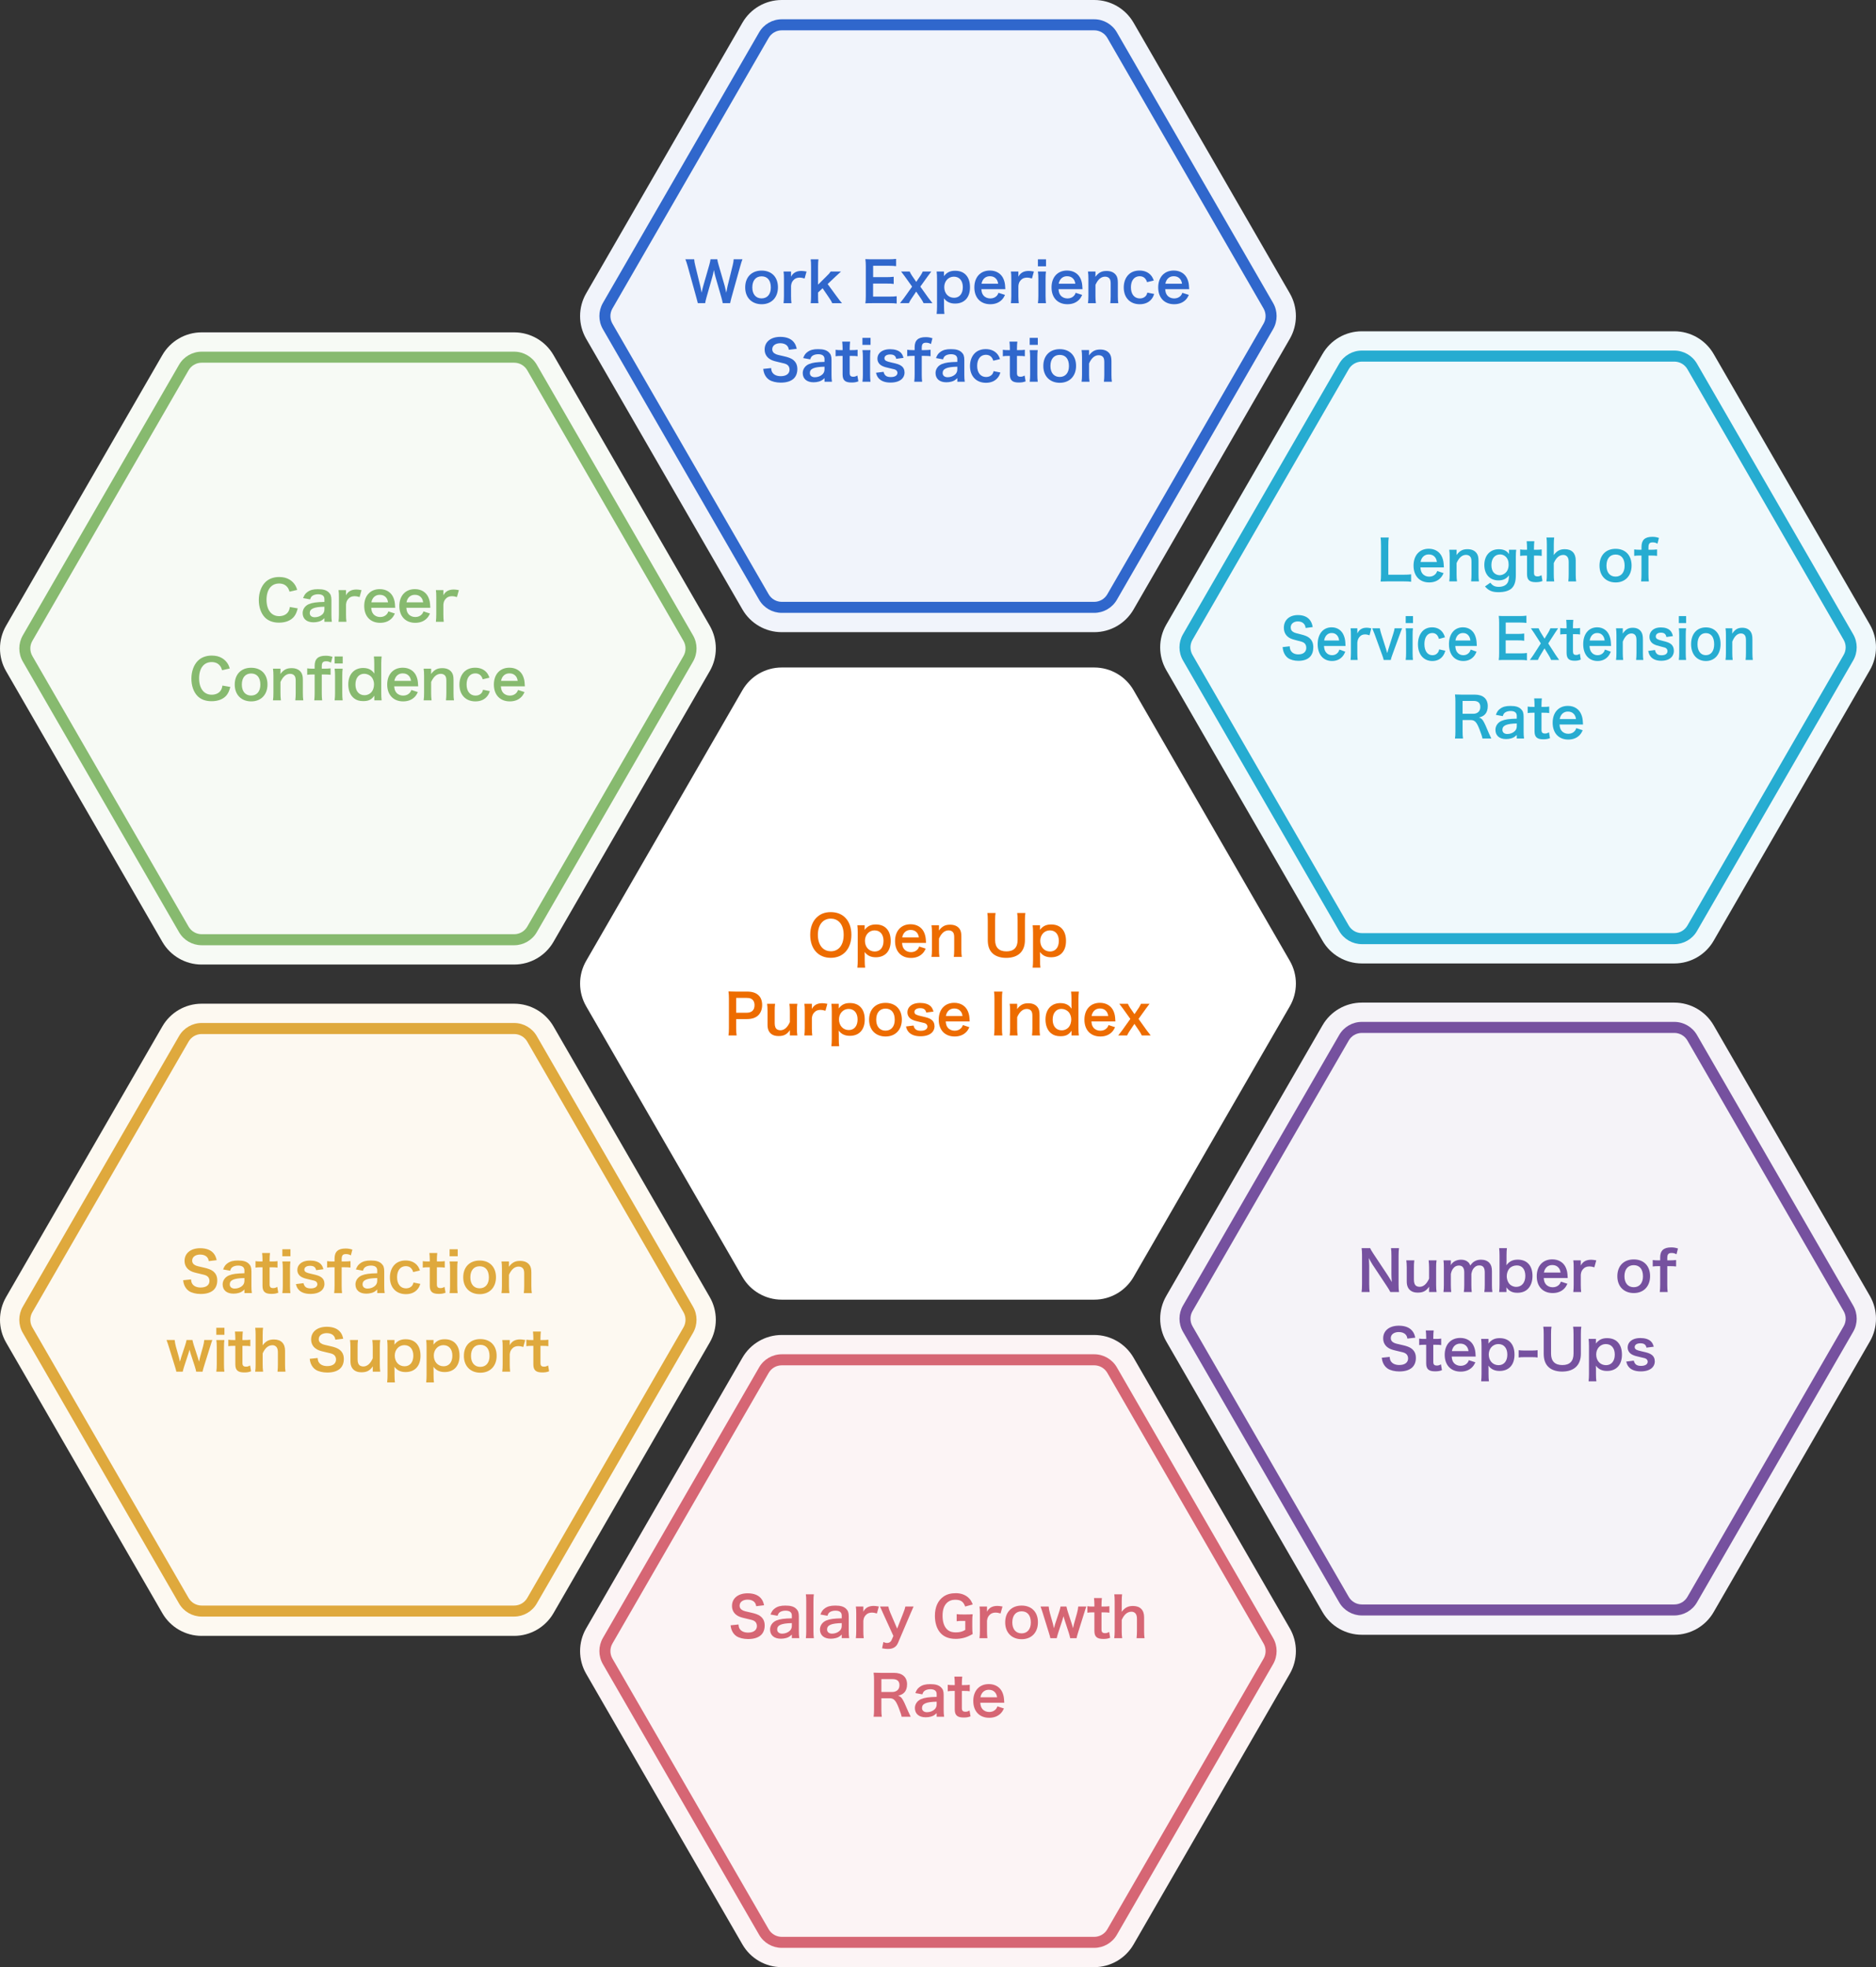 <?xml version="1.0" encoding="UTF-8"?><svg xmlns="http://www.w3.org/2000/svg" viewBox="0 0 1361.19 1427.18"><rect x="0" y="0" width="1361.19" height="1427.18" fill="#333333" stroke="none"/><defs><style>.cls-1{fill:#f0f9fc;}.cls-2{fill:#76519f;}.cls-3{fill:#dfa93d;}.cls-4{fill:#f7faf5;}.cls-5{fill:#26acd1;}.cls-6{fill:#d66674;}.cls-7{fill:#3067cc;}.cls-8{fill:#87ba6f;}.cls-9{fill:#fff;}.cls-10{fill:#fcf4f5;}.cls-11{fill:#ed6c00;}.cls-12{fill:#f1f4fb;}.cls-13{fill:#fdf9f1;}.cls-14{fill:#f5f3f8;}</style></defs><g id="OPI_2"><path class="cls-13" d="M146.32,1186.83h226.76c11.77,0,22.64-6.28,28.52-16.47l113.38-196.38c5.88-10.19,5.88-22.75,0-32.94l-113.38-196.38c-5.88-10.19-16.76-16.47-28.52-16.47h-226.76c-11.77,0-22.64,6.28-28.52,16.47L4.41,941.05c-5.88,10.19-5.88,22.75,0,32.94l113.38,196.38c5.88,10.19,16.76,16.47,28.52,16.47Z"/><path class="cls-3" d="M373.07,1172.83h-226.76c-6.74,0-13.03-3.63-16.4-9.47l-113.38-196.38c-3.37-5.84-3.37-13.1,0-18.94l113.38-196.38c3.37-5.84,9.66-9.47,16.4-9.47h226.76c6.74,0,13.03,3.63,16.4,9.47l113.38,196.38c3.37,5.84,3.37,13.1,0,18.94l-113.38,196.38c-3.37,5.84-9.66,9.47-16.4,9.47ZM146.32,750.2c-3.89,0-7.52,2.09-9.47,5.47l-113.38,196.38c-1.95,3.37-1.95,7.56,0,10.94l113.38,196.38c1.95,3.37,5.58,5.47,9.47,5.47h226.76c3.89,0,7.52-2.1,9.47-5.47l113.38-196.38c1.95-3.37,1.95-7.56,0-10.94l-113.38-196.38c-1.95-3.37-5.58-5.47-9.47-5.47h-226.76Z"/><path class="cls-1" d="M1214.87,240.35h-226.76c-11.77,0-22.64,6.28-28.52,16.47l-113.38,196.38c-5.88,10.19-5.88,22.75,0,32.94l113.38,196.38c5.88,10.19,16.76,16.47,28.52,16.47h226.76c11.77,0,22.64-6.28,28.52-16.47l113.38-196.38c5.88-10.19,5.88-22.75,0-32.94l-113.38-196.38c-5.88-10.19-16.76-16.47-28.52-16.47Z"/><path class="cls-5" d="M1214.87,684.98h-226.76c-6.74,0-13.03-3.63-16.4-9.47l-113.38-196.38c-3.37-5.84-3.37-13.1,0-18.94l113.38-196.38c3.37-5.84,9.66-9.47,16.4-9.47h226.76c6.74,0,13.03,3.63,16.4,9.47l113.38,196.38c3.37,5.84,3.37,13.1,0,18.94l-113.38,196.38c-3.37,5.84-9.65,9.47-16.4,9.47ZM988.11,262.35c-3.89,0-7.52,2.1-9.47,5.47l-113.38,196.38c-1.95,3.37-1.95,7.56,0,10.94l113.38,196.38c1.95,3.37,5.58,5.47,9.47,5.47h226.76c3.89,0,7.52-2.09,9.47-5.47l113.38-196.38c1.95-3.37,1.95-7.56,0-10.94l-113.38-196.38c-1.95-3.37-5.58-5.47-9.47-5.47h-226.76Z"/><path class="cls-4" d="M146.32,699.77h226.76c11.77,0,22.64-6.28,28.52-16.47l113.38-196.38c5.88-10.19,5.88-22.75,0-32.94l-113.38-196.38c-5.88-10.19-16.76-16.47-28.52-16.47h-226.76c-11.77,0-22.64,6.28-28.52,16.47L4.41,453.99c-5.88,10.19-5.88,22.75,0,32.94l113.38,196.38c5.88,10.19,16.76,16.47,28.52,16.47Z"/><path class="cls-8" d="M373.07,685.77h-226.76c-6.74,0-13.03-3.63-16.4-9.47L16.54,479.93c-3.37-5.84-3.37-13.1,0-18.94l113.38-196.38c3.37-5.84,9.66-9.47,16.4-9.47h226.76c6.74,0,13.03,3.63,16.4,9.47l113.38,196.38c3.37,5.84,3.37,13.1,0,18.94l-113.38,196.38c-3.37,5.84-9.66,9.47-16.4,9.47ZM146.32,263.14c-3.89,0-7.52,2.09-9.47,5.47L23.47,464.99c-1.95,3.37-1.95,7.56,0,10.94l113.38,196.38c1.95,3.37,5.58,5.47,9.47,5.47h226.76c3.89,0,7.52-2.1,9.47-5.47l113.38-196.38c1.95-3.37,1.95-7.56,0-10.94l-113.38-196.38c-1.95-3.37-5.58-5.47-9.47-5.47h-226.76Z"/><path class="cls-14" d="M1214.87,727.4h-226.76c-11.77,0-22.64,6.28-28.52,16.47l-113.38,196.38c-5.88,10.19-5.88,22.75,0,32.94l113.38,196.38c5.88,10.19,16.76,16.47,28.52,16.47h226.76c11.77,0,22.64-6.28,28.52-16.47l113.38-196.38c5.88-10.19,5.88-22.75,0-32.94l-113.38-196.38c-5.88-10.19-16.76-16.47-28.52-16.47Z"/><path class="cls-2" d="M1214.87,1172.03h-226.76c-6.74,0-13.03-3.63-16.4-9.47l-113.38-196.38c-3.37-5.84-3.37-13.09,0-18.94l113.38-196.38c3.37-5.84,9.65-9.47,16.4-9.47h226.76c6.74,0,13.03,3.63,16.4,9.47l113.38,196.38c3.37,5.84,3.37,13.1,0,18.94l-113.38,196.38c-3.37,5.84-9.66,9.47-16.4,9.47ZM988.11,749.4c-3.89,0-7.52,2.09-9.47,5.47l-113.38,196.38c-1.95,3.37-1.95,7.56,0,10.94l113.38,196.38c1.95,3.37,5.58,5.47,9.47,5.47h226.76c3.89,0,7.52-2.09,9.47-5.47l113.38-196.38c1.95-3.37,1.95-7.56,0-10.94l-113.38-196.38c-1.95-3.37-5.58-5.47-9.47-5.47h-226.76Z"/><path class="cls-10" d="M567.21,1427.18h226.76c11.77,0,22.64-6.28,28.52-16.47l113.38-196.38c5.88-10.19,5.88-22.75,0-32.94l-113.38-196.38c-5.88-10.19-16.76-16.47-28.52-16.47h-226.76c-11.77,0-22.64,6.28-28.52,16.47l-113.38,196.38c-5.88,10.19-5.88,22.75,0,32.94l113.38,196.38c5.88,10.19,16.76,16.47,28.52,16.47Z"/><path class="cls-6" d="M793.97,1413.18h-226.76c-6.74,0-13.03-3.63-16.4-9.47l-113.38-196.38c-3.37-5.84-3.37-13.1,0-18.94l113.38-196.38c3.37-5.84,9.65-9.47,16.4-9.47h226.76c6.74,0,13.03,3.63,16.4,9.47l113.38,196.38c3.37,5.84,3.37,13.1,0,18.94l-113.38,196.38c-3.37,5.84-9.66,9.47-16.4,9.47ZM567.22,990.55c-3.89,0-7.52,2.09-9.47,5.47l-113.38,196.38c-1.95,3.37-1.95,7.56,0,10.94l113.38,196.38c1.95,3.37,5.58,5.47,9.47,5.47h226.76c3.89,0,7.52-2.1,9.47-5.47l113.38-196.38c1.95-3.37,1.95-7.56,0-10.94l-113.38-196.38c-1.95-3.37-5.58-5.47-9.47-5.47h-226.76Z"/><path class="cls-9" d="M793.97,484.27h-226.76c-11.77,0-22.64,6.28-28.52,16.47l-113.38,196.38c-5.88,10.19-5.88,22.75,0,32.94l113.38,196.38c5.88,10.19,16.76,16.47,28.52,16.47h226.76c11.77,0,22.64-6.28,28.52-16.47l113.38-196.38c5.88-10.19,5.88-22.75,0-32.94l-113.38-196.38c-5.88-10.19-16.76-16.47-28.52-16.47Z"/><path class="cls-12" d="M793.97,0h-226.76c-11.77,0-22.64,6.28-28.52,16.47l-113.38,196.38c-5.88,10.19-5.88,22.75,0,32.94l113.38,196.38c5.88,10.19,16.76,16.47,28.52,16.47h226.76c11.77,0,22.64-6.28,28.52-16.47l113.38-196.38c5.88-10.19,5.88-22.75,0-32.94l-113.38-196.38c-5.88-10.19-16.76-16.47-28.52-16.47Z"/><path class="cls-7" d="M793.97,444.63h-226.76c-6.74,0-13.03-3.63-16.4-9.47l-113.38-196.38c-3.37-5.84-3.37-13.1,0-18.94l113.38-196.38c3.37-5.84,9.66-9.47,16.4-9.47h226.76c6.74,0,13.03,3.63,16.4,9.47l113.38,196.38c3.37,5.84,3.37,13.1,0,18.94l-113.38,196.38c-3.37,5.84-9.66,9.47-16.4,9.47ZM567.21,22c-3.89,0-7.52,2.1-9.47,5.47l-113.38,196.38c-1.95,3.37-1.95,7.56,0,10.94l113.38,196.38c1.95,3.37,5.58,5.47,9.47,5.47h226.76c3.89,0,7.52-2.09,9.47-5.47l113.38-196.38c1.95-3.37,1.95-7.56,0-10.94l-113.38-196.38c-1.95-3.37-5.58-5.47-9.47-5.47h-226.76Z"/></g><g id="text"><path class="cls-7" d="M524.41,219.95c-.16-.96-.56-2.68-.96-4.04l-4.28-14.88c-.44-1.56-.8-3.08-1.16-5.12-.44,2.28-.84,3.84-1.2,5.12l-4.24,14.88c-.48,1.8-.8,3.08-.92,4.04h-5.32q-.2-1-1.08-4.12l-6.36-22.96c-.68-2.32-1.08-3.56-1.6-4.76h6.4c.08,1.36.28,2.56.72,4.32l3.72,15.24c.28,1.24.72,3.28.96,4.68.52-2.48.8-3.6,1.12-4.72l4.44-15.44c.48-1.68.76-3,.88-4.08h4.92c.12.96.48,2.52.92,4l4.48,15.4c.28,1.04.48,1.84,1.12,4.84q.2-.92.44-2.32c.12-.64.44-2.2.52-2.56l3.72-15.08c.4-1.52.64-3.16.68-4.28h6.4c-.56,1.36-.92,2.44-1.56,4.76l-6.4,22.92c-.28,1.12-.48,1.84-.56,2.2q-.32,1.12-.44,1.96h-5.36Z"/><path class="cls-7" d="M540.7,208.52c0-7.44,4.64-12.2,11.92-12.2s11.84,4.72,11.84,12.12-4.68,12.28-11.8,12.28-11.96-4.72-11.96-12.2ZM545.86,208.52c0,4.92,2.56,7.96,6.72,7.96s6.72-3,6.72-7.88c0-5.16-2.44-8.12-6.68-8.12s-6.76,3.04-6.76,8.04Z"/><path class="cls-7" d="M583.81,202.04c-1.68-.48-2.52-.64-3.56-.64-2,0-3.52.64-4.64,1.96-1,1.16-1.4,2.08-1.64,4v7.4c0,2.16.08,3.32.28,5.2h-5.72c.2-1.96.28-3.12.28-5.2v-12.56c0-2.44-.04-3.56-.28-5.2h5.44v3.76c1.44-2.84,3.92-4.2,7.52-4.2.96,0,1.92.12,3.72.44l-1.4,5.04Z"/><path class="cls-7" d="M593.85,188.12c-.2,1.52-.28,2.92-.28,5.24v13.16l6-5.96c1.84-1.76,2.52-2.56,3.16-3.56h7.48q-2.28,2.04-4,3.68l-5.68,5.4,6.76,9.24q2.72,3.72,3.64,4.64h-7.12c-.48-1.28-.96-2.08-2.64-4.52l-4.32-6.32-3.28,3.12v2.6c0,2.6.04,3.56.28,5.12h-5.64c.2-1.64.28-3,.28-5.2v-21.4c0-2.4-.08-3.72-.28-5.24h5.64Z"/><path class="cls-7" d="M650.61,220.23c-1.44-.2-2.72-.28-5.16-.28h-12.48c-2.4,0-3.48.04-5.08.12.24-1.6.32-2.92.32-5.28v-21.64c0-2.08-.08-3.28-.32-5.16,1.6.08,2.64.12,5.08.12h12.08c2,0,3.32-.08,5.16-.28v5.28c-1.52-.2-2.8-.28-5.16-.28h-11.52v8.24h9.72c2.08,0,3.44-.08,5.2-.28v5.24c-1.64-.24-2.72-.28-5.2-.28h-9.76v9.44h12c2.24,0,3.4-.08,5.12-.28v5.32Z"/><path class="cls-7" d="M670.13,219.95c-.68-1.4-1.08-2.12-1.88-3.28l-3.48-5.12-3.6,5.36c-.64.96-1,1.56-1.72,3.04h-6.44c.88-1.08,2.12-2.68,2.8-3.6l6-8.4-5.44-7.6c-.44-.6-.76-1.04-2.56-3.36h6.24c.48,1.08,1,2.04,1.68,3.04l3.08,4.48,3.04-4.48c.72-1.08,1.28-2.12,1.68-3.04h6.2c-1.28,1.64-1.92,2.52-2.56,3.44l-5.4,7.52,5.84,8.16c.56.8,1.88,2.52,2.96,3.84h-6.44Z"/><path class="cls-7" d="M684.93,198.96c0,.44,0,.88-.04,1.4,2.2-2.8,4.56-3.92,8.16-3.92,3.2,0,5.76.96,7.6,2.8,2.12,2.16,3.16,5.16,3.16,9.2,0,7.36-4.04,11.8-10.84,11.8-3.52,0-6.16-1.24-8.08-3.84q0,.48.04,1.28c.04.28.04,1,.04,1.72v3.04c0,2.36.08,3.64.28,5.32h-5.64c.2-1.88.28-3.24.28-5.28v-20.12c0-2.32-.08-3.64-.28-5.36h5.32v1.96ZM692.09,200.72c-3.96,0-6.96,3.28-6.96,7.56,0,4.56,2.96,7.76,7.12,7.76,3.92,0,6.36-2.96,6.36-7.68s-2.48-7.64-6.52-7.64Z"/><path class="cls-7" d="M712.05,209.8c.2,2.2.56,3.32,1.48,4.48,1.16,1.44,2.96,2.24,5,2.24s3.64-.72,4.8-2c.48-.56.76-1,1.16-2.08l4.72,1.52c-.92,1.92-1.44,2.68-2.44,3.68-2.08,2.04-4.88,3.08-8.24,3.08-7.08,0-11.56-4.72-11.56-12.2s4.44-12.24,11.28-12.24c4.68,0,8.36,2.32,9.96,6.32.76,1.92,1.04,3.36,1.16,6.08,0,.08,0,.2.08,1.12h-17.4ZM724.25,205.84c-.28-1.76-.76-2.84-1.76-3.84-1.08-1.08-2.44-1.6-4.32-1.6-3.12,0-5.4,2.08-6,5.44h12.08Z"/><path class="cls-7" d="M748.77,202.04c-1.68-.48-2.52-.64-3.56-.64-2,0-3.52.64-4.64,1.96-1,1.16-1.4,2.08-1.64,4v7.4c0,2.16.08,3.32.28,5.2h-5.72c.2-1.96.28-3.12.28-5.2v-12.56c0-2.44-.04-3.56-.28-5.2h5.44v3.76c1.44-2.84,3.92-4.2,7.52-4.2.96,0,1.92.12,3.72.44l-1.4,5.04Z"/><path class="cls-7" d="M758.97,188.12v5.08h-5.88v-5.08h5.88ZM758.93,197c-.2,1.48-.28,2.8-.28,5.24v12.48c0,2.2.08,3.56.28,5.24h-5.84c.24-1.8.32-3.2.32-5.2v-12.56c0-2.2-.08-3.56-.32-5.2h5.84Z"/><path class="cls-7" d="M768.05,209.8c.2,2.2.56,3.32,1.48,4.48,1.16,1.44,2.96,2.24,5,2.24s3.64-.72,4.8-2c.48-.56.76-1,1.16-2.08l4.72,1.52c-.92,1.92-1.44,2.68-2.44,3.68-2.08,2.04-4.88,3.08-8.24,3.08-7.08,0-11.56-4.72-11.56-12.2s4.44-12.24,11.28-12.24c4.68,0,8.36,2.32,9.96,6.32.76,1.92,1.04,3.36,1.16,6.08,0,.08,0,.2.08,1.12h-17.4ZM780.25,205.84c-.28-1.76-.76-2.84-1.76-3.84-1.08-1.08-2.44-1.6-4.32-1.6-3.12,0-5.4,2.08-6,5.44h12.08Z"/><path class="cls-7" d="M789.41,219.95c.24-1.72.32-2.96.32-5.2v-12.56c0-2.2-.08-3.56-.32-5.2h5.44v2.12c0,.6,0,.72-.08,1.72,2.44-3.12,4.56-4.24,8.16-4.24,3.08,0,5.36,1,6.8,2.96.96,1.32,1.36,2.92,1.36,5.6v9.6c0,2.2.08,3.72.32,5.2h-5.8c.2-1.8.28-3.16.28-5.2v-8.88c0-1.68-.2-2.76-.68-3.52-.64-1.04-1.84-1.64-3.36-1.64-2.88,0-5.24,2-7,5.96v8.08c0,1.96.08,3.48.32,5.2h-5.76Z"/><path class="cls-7" d="M832.29,204.68c-.44-1.24-.72-1.8-1.24-2.44-.96-1.2-2.36-1.84-4.12-1.84-3.92,0-6.36,3.08-6.36,8.04s2.48,8.08,6.52,8.08c2,0,3.6-.8,4.6-2.24.36-.56.56-1,.8-2l4.96,1c-.56,1.6-.96,2.44-1.68,3.4-1.92,2.64-5,4.04-8.8,4.04-7.04,0-11.6-4.76-11.6-12.16,0-3.76,1.2-7,3.4-9.24,1.96-2,4.76-3.04,8.04-3.04,3.92,0,7.04,1.52,8.96,4.32.52.8.84,1.44,1.4,2.92l-4.88,1.16Z"/><path class="cls-7" d="M845.45,209.8c.2,2.2.56,3.32,1.48,4.48,1.16,1.44,2.96,2.24,5,2.24s3.64-.72,4.8-2c.48-.56.76-1,1.16-2.08l4.72,1.52c-.92,1.92-1.44,2.68-2.44,3.68-2.08,2.04-4.88,3.08-8.24,3.08-7.08,0-11.56-4.72-11.56-12.2s4.44-12.24,11.28-12.24c4.68,0,8.36,2.32,9.96,6.32.76,1.92,1.04,3.36,1.16,6.08,0,.08,0,.2.08,1.12h-17.4ZM857.65,205.84c-.28-1.76-.76-2.84-1.76-3.84-1.08-1.08-2.44-1.6-4.32-1.6-3.12,0-5.4,2.08-6,5.44h12.08Z"/><path class="cls-7" d="M559.53,267.04c.16,1.8.4,2.6,1.12,3.52,1.16,1.52,3.24,2.36,5.84,2.36,4,0,6.4-1.8,6.4-4.8,0-1.64-.76-3-2-3.68-1.2-.64-1.44-.68-6.96-1.96-3-.68-4.6-1.32-6.04-2.44-2.04-1.6-3.08-3.8-3.08-6.48,0-5.56,4.48-9.16,11.36-9.16,4.56,0,8,1.4,9.96,4.04,1,1.32,1.48,2.52,1.96,4.64l-5.72.68c-.24-1.36-.52-2.04-1.2-2.84-1.04-1.24-2.8-1.92-5-1.92-3.48,0-5.84,1.76-5.84,4.36,0,1.68.88,2.84,2.72,3.64.88.36,1.2.44,5.64,1.44,3.16.68,5.08,1.44,6.52,2.44,2.28,1.68,3.32,3.88,3.32,6.88,0,2.84-.88,5.16-2.52,6.8-2.12,2.04-5.28,3.04-9.56,3.04-3.28,0-6.48-.8-8.4-2.08-1.6-1.08-2.76-2.6-3.52-4.56-.36-.92-.52-1.68-.76-3.32l5.76-.6Z"/><path class="cls-7" d="M598.25,274.35c-1.6,1.52-2.6,2.08-4.24,2.52-1.16.32-2.44.48-3.72.48-4.88,0-7.84-2.52-7.84-6.72,0-2.8,1.76-5.32,4.52-6.48,2.6-1.08,5.56-1.48,11.28-1.6v-2.04c0-2.32-1.56-3.52-4.6-3.52-1.6,0-3.24.44-4.16,1.16-.76.56-1.12,1.12-1.6,2.56l-5.12-.92c.92-2.32,1.64-3.36,3.16-4.44,1.96-1.44,4.2-2.04,7.64-2.04,3.84,0,6.16.68,7.88,2.36,1.36,1.28,1.88,2.8,1.88,5.52v10.76c0,2.12.08,3.2.32,5h-5.4v-2.6ZM598.25,266.04c-7.64.16-10.64,1.48-10.64,4.6,0,1.88,1.4,3.04,3.64,3.04,2.12,0,4.2-.8,5.56-2.12.96-.96,1.44-2.12,1.44-3.52v-2Z"/><path class="cls-7" d="M616.81,247.84c-.16,1.4-.28,3.12-.28,4.92v1.24h1.68c1.88,0,2.76-.04,4.04-.24v4.72c-1.32-.2-2.08-.24-3.92-.24h-1.8v12.4c0,1.96.72,2.68,2.64,2.68,1.04,0,1.68-.2,2.92-.88l.72,4.24c-1.72.64-2.92.84-5,.84-4.6,0-6.44-1.64-6.44-5.84v-13.44h-1.52c-1.48,0-2.24.04-3.56.24v-4.72c1.16.2,1.92.24,3.6.24h1.48v-1.24c0-1.72-.12-3.48-.28-4.92h5.72Z"/><path class="cls-7" d="M631.65,245.12v5.08h-5.88v-5.08h5.88ZM631.61,254c-.2,1.48-.28,2.8-.28,5.24v12.48c0,2.2.08,3.56.28,5.24h-5.84c.24-1.8.32-3.2.32-5.2v-12.56c0-2.2-.08-3.56-.32-5.2h5.84Z"/><path class="cls-7" d="M641.09,269.76c.68,2.72,2.16,3.8,5.28,3.8,2.96,0,4.8-1.16,4.8-3.04,0-.8-.4-1.56-1.04-2-.76-.52-1-.56-4.2-1.28-3.16-.68-4.4-1.08-5.76-1.72-2.28-1.08-3.52-3-3.52-5.32,0-1.4.44-2.72,1.24-3.72,1.64-2.08,4.36-3.12,8-3.12,3.28,0,5.88.8,7.52,2.32,1.04,1,1.6,2,2.16,3.96l-5.28.68c-.44-2.2-1.8-3.16-4.4-3.16s-4.16,1.12-4.16,2.8c0,.76.44,1.44,1.24,1.88.88.44,1.72.68,4,1.2,4.08.88,5.72,1.44,7.04,2.44,1.56,1.12,2.32,2.76,2.32,4.96,0,1.64-.76,3.4-1.96,4.52-1.84,1.72-4.64,2.6-8.28,2.6-4.12,0-7.2-1.24-8.92-3.56-.72-.96-1.08-1.76-1.56-3.56l5.48-.68Z"/><path class="cls-7" d="M662.05,258.2c-1.52,0-2.56.08-3.8.24v-4.68c1.12.16,2.32.24,3.76.24h1.64v-2.12c0-4.96,2.52-7.28,7.96-7.28,1.8,0,3.12.2,4.96.8l-1.08,4.2c-1.2-.68-2.2-.96-3.56-.96-2.32,0-3.12.96-3.12,3.72v1.64h1.88c1.6,0,2.84-.08,4.52-.24v4.68c-1.4-.16-2.48-.24-4.44-.24h-1.96v13.56c0,2.28.08,3.44.28,5.2h-5.72c.2-1.88.28-3.12.28-5.2v-13.56h-1.6Z"/><path class="cls-7" d="M694.61,274.35c-1.6,1.52-2.6,2.08-4.24,2.52-1.16.32-2.44.48-3.72.48-4.88,0-7.84-2.52-7.84-6.72,0-2.8,1.76-5.32,4.52-6.48,2.6-1.08,5.56-1.48,11.28-1.6v-2.04c0-2.32-1.56-3.52-4.6-3.52-1.6,0-3.24.44-4.16,1.16-.76.56-1.12,1.12-1.6,2.56l-5.12-.92c.92-2.32,1.64-3.36,3.16-4.44,1.96-1.44,4.2-2.04,7.64-2.04,3.84,0,6.16.68,7.88,2.36,1.36,1.28,1.88,2.8,1.88,5.52v10.76c0,2.12.08,3.2.32,5h-5.4v-2.6ZM694.61,266.04c-7.64.16-10.64,1.48-10.64,4.6,0,1.88,1.4,3.04,3.64,3.04,2.12,0,4.2-.8,5.56-2.12.96-.96,1.44-2.12,1.44-3.52v-2Z"/><path class="cls-7" d="M720.73,261.68c-.44-1.24-.72-1.8-1.24-2.44-.96-1.2-2.36-1.84-4.12-1.84-3.92,0-6.36,3.08-6.36,8.04s2.48,8.08,6.52,8.08c2,0,3.6-.8,4.6-2.24.36-.56.56-1,.8-2l4.96,1c-.56,1.6-.96,2.44-1.68,3.4-1.92,2.64-5,4.04-8.8,4.04-7.04,0-11.6-4.76-11.6-12.16,0-3.76,1.2-7,3.4-9.24,1.96-2,4.76-3.04,8.04-3.04,3.92,0,7.04,1.52,8.96,4.32.52.8.84,1.44,1.4,2.92l-4.88,1.16Z"/><path class="cls-7" d="M738.17,247.84c-.16,1.4-.28,3.12-.28,4.92v1.24h1.68c1.88,0,2.76-.04,4.04-.24v4.72c-1.32-.2-2.08-.24-3.92-.24h-1.8v12.4c0,1.96.72,2.68,2.64,2.68,1.04,0,1.68-.2,2.92-.88l.72,4.24c-1.72.64-2.92.84-5,.84-4.6,0-6.44-1.64-6.44-5.84v-13.44h-1.52c-1.48,0-2.24.04-3.56.24v-4.72c1.16.2,1.92.24,3.6.24h1.48v-1.24c0-1.72-.12-3.48-.28-4.92h5.72Z"/><path class="cls-7" d="M753.01,245.12v5.08h-5.88v-5.08h5.88ZM752.97,254c-.2,1.48-.28,2.8-.28,5.24v12.48c0,2.2.08,3.56.28,5.24h-5.84c.24-1.8.32-3.2.32-5.2v-12.56c0-2.2-.08-3.56-.32-5.2h5.84Z"/><path class="cls-7" d="M757.01,265.52c0-7.44,4.64-12.2,11.92-12.2s11.84,4.72,11.84,12.12-4.68,12.28-11.8,12.28-11.96-4.72-11.96-12.2ZM762.17,265.52c0,4.92,2.56,7.96,6.72,7.96s6.72-3,6.72-7.88c0-5.16-2.44-8.12-6.68-8.12s-6.76,3.04-6.76,8.04Z"/><path class="cls-7" d="M784.77,276.95c.24-1.72.32-2.96.32-5.2v-12.56c0-2.2-.08-3.56-.32-5.2h5.44v2.12c0,.6,0,.72-.08,1.72,2.44-3.12,4.56-4.24,8.16-4.24,3.08,0,5.36,1,6.8,2.96.96,1.32,1.36,2.92,1.36,5.6v9.6c0,2.2.08,3.72.32,5.2h-5.8c.2-1.8.28-3.16.28-5.2v-8.88c0-1.68-.2-2.76-.68-3.52-.64-1.04-1.84-1.64-3.36-1.64-2.88,0-5.24,2-7,5.96v8.08c0,1.96.08,3.48.32,5.2h-5.76Z"/><path class="cls-11" d="M613.27,665.75c2.92,2.92,4.48,7.28,4.48,12.48,0,10.12-5.88,16.68-14.96,16.68s-14.92-6.52-14.92-16.68c0-5.16,1.6-9.6,4.56-12.48,2.76-2.72,6.08-4,10.32-4s7.8,1.28,10.52,4ZM612.15,678.23c0-4.04-1.12-7.28-3.16-9.32-1.64-1.6-3.76-2.44-6.16-2.44-5.76,0-9.4,4.56-9.4,11.8,0,4,1.16,7.36,3.24,9.44,1.64,1.6,3.76,2.44,6.2,2.44,5.72,0,9.28-4.56,9.28-11.92Z"/><path class="cls-11" d="M627.39,673.23c0,.44,0,.88-.04,1.4,2.2-2.8,4.56-3.92,8.16-3.92,3.2,0,5.76.96,7.6,2.8,2.12,2.16,3.16,5.16,3.16,9.2,0,7.36-4.04,11.8-10.84,11.8-3.52,0-6.16-1.24-8.08-3.84q0,.48.04,1.28c.04.28.04,1,.04,1.72v3.04c0,2.36.08,3.64.28,5.32h-5.64c.2-1.88.28-3.24.28-5.28v-20.12c0-2.32-.08-3.64-.28-5.36h5.32v1.96ZM634.55,674.99c-3.96,0-6.96,3.28-6.96,7.56,0,4.56,2.96,7.76,7.12,7.76,3.92,0,6.36-2.96,6.36-7.68s-2.48-7.64-6.52-7.64Z"/><path class="cls-11" d="M654.51,684.07c.2,2.2.56,3.32,1.48,4.48,1.16,1.44,2.96,2.24,5,2.24s3.64-.72,4.8-2c.48-.56.76-1,1.16-2.08l4.72,1.52c-.92,1.92-1.44,2.68-2.44,3.68-2.08,2.04-4.88,3.08-8.24,3.08-7.08,0-11.56-4.72-11.56-12.2s4.44-12.24,11.28-12.24c4.68,0,8.36,2.32,9.96,6.32.76,1.92,1.04,3.36,1.16,6.08,0,.08,0,.2.08,1.12h-17.4ZM666.71,680.11c-.28-1.76-.76-2.84-1.76-3.84-1.08-1.08-2.44-1.6-4.32-1.6-3.12,0-5.4,2.08-6,5.44h12.08Z"/><path class="cls-11" d="M675.87,694.23c.24-1.72.32-2.96.32-5.2v-12.56c0-2.2-.08-3.56-.32-5.2h5.44v2.12c0,.6,0,.72-.08,1.72,2.44-3.12,4.56-4.24,8.16-4.24,3.08,0,5.36,1,6.8,2.96.96,1.32,1.36,2.92,1.36,5.6v9.6c0,2.2.08,3.72.32,5.2h-5.8c.2-1.8.28-3.16.28-5.2v-8.88c0-1.68-.2-2.76-.68-3.52-.64-1.04-1.84-1.64-3.36-1.64-2.88,0-5.24,2-7,5.96v8.08c0,1.96.08,3.48.32,5.2h-5.76Z"/><path class="cls-11" d="M743.99,662.39c-.24,1.48-.32,2.92-.32,5.44v14.2c0,8.28-4.92,12.92-13.64,12.92-4.44,0-8.12-1.36-10.32-3.76-2.04-2.2-3-5.2-3-9.2v-14.12c0-2.48-.08-4.04-.32-5.48h5.96c-.24,1.36-.32,2.88-.32,5.48v14.12c0,5.4,2.8,8.24,8.2,8.24s8.12-2.84,8.12-8.28v-14.08c0-2.56-.08-4-.32-5.48h5.96Z"/><path class="cls-11" d="M754.59,673.23c0,.44,0,.88-.04,1.4,2.2-2.8,4.56-3.92,8.16-3.92,3.2,0,5.76.96,7.6,2.8,2.12,2.16,3.16,5.16,3.16,9.2,0,7.36-4.04,11.8-10.84,11.8-3.52,0-6.16-1.24-8.08-3.84q0,.48.04,1.28c.04.28.04,1,.04,1.72v3.04c0,2.36.08,3.64.28,5.32h-5.64c.2-1.88.28-3.24.28-5.28v-20.12c0-2.32-.08-3.64-.28-5.36h5.32v1.96ZM761.75,674.99c-3.96,0-6.96,3.28-6.96,7.56,0,4.56,2.96,7.76,7.12,7.76,3.92,0,6.36-2.96,6.36-7.68s-2.48-7.64-6.52-7.64Z"/><path class="cls-11" d="M528.56,751.23c.24-1.6.32-3,.32-5.16v-21.64c0-1.92-.08-3.36-.32-5.16,1.72.08,2.96.12,5.08.12h8.36c3.88,0,6.6.92,8.52,2.84,1.64,1.6,2.48,4,2.48,6.88,0,3.04-.92,5.52-2.68,7.36-1.96,1.96-4.68,2.88-8.52,2.88h-7.64v6.68c0,2.16.08,3.68.32,5.2h-5.92ZM541.8,734.75c3.68,0,5.68-1.96,5.68-5.48,0-1.6-.44-2.92-1.32-3.84-.92-1-2.24-1.44-4.36-1.44h-7.64v10.76h7.64Z"/><path class="cls-11" d="M578.55,728.27c-.28,1.72-.32,2.96-.32,5.2v12.56c0,2.2.08,3.56.32,5.2h-5.44v-2.12c0-.6,0-.72.04-1.72-2.2,3.12-4.4,4.28-8.2,4.28-2.04,0-3.48-.36-4.8-1.16-2.2-1.4-3.24-3.64-3.24-6.92v-10.12c0-2.2-.12-3.72-.32-5.2h5.8c-.24,1.8-.28,3.16-.28,5.2v8.88c0,2.32.6,3.8,1.84,4.56.6.32,1.44.56,2.2.56,2.88,0,5.16-1.96,6.96-5.92v-8.08c0-1.96-.12-3.48-.32-5.2h5.76Z"/><path class="cls-11" d="M598.92,733.31c-1.68-.48-2.52-.64-3.56-.64-2,0-3.52.64-4.64,1.96-1,1.16-1.4,2.08-1.64,4v7.4c0,2.16.08,3.32.28,5.2h-5.72c.2-1.96.28-3.12.28-5.2v-12.56c0-2.44-.04-3.56-.28-5.2h5.44v3.76c1.44-2.84,3.92-4.2,7.52-4.2.96,0,1.92.12,3.72.44l-1.4,5.04Z"/><path class="cls-11" d="M608.56,730.23c0,.44,0,.88-.04,1.4,2.2-2.8,4.56-3.92,8.16-3.92,3.2,0,5.76.96,7.6,2.8,2.12,2.16,3.16,5.16,3.16,9.2,0,7.36-4.04,11.8-10.84,11.8-3.52,0-6.16-1.24-8.08-3.84q0,.48.04,1.28c.04.28.04,1,.04,1.72v3.04c0,2.36.08,3.64.28,5.32h-5.64c.2-1.88.28-3.24.28-5.28v-20.12c0-2.32-.08-3.64-.28-5.36h5.32v1.96ZM615.72,731.99c-3.96,0-6.96,3.28-6.96,7.56,0,4.56,2.96,7.76,7.12,7.76,3.92,0,6.36-2.96,6.36-7.68s-2.48-7.64-6.52-7.64Z"/><path class="cls-11" d="M630.6,739.79c0-7.44,4.64-12.2,11.92-12.2s11.84,4.72,11.84,12.12-4.68,12.28-11.8,12.28-11.96-4.72-11.96-12.2ZM635.76,739.79c0,4.92,2.56,7.96,6.72,7.96s6.72-3,6.72-7.88c0-5.16-2.44-8.12-6.68-8.12s-6.76,3.04-6.76,8.04Z"/><path class="cls-11" d="M662.84,744.03c.68,2.72,2.16,3.8,5.28,3.8,2.96,0,4.8-1.16,4.8-3.04,0-.8-.4-1.56-1.04-2-.76-.52-1-.56-4.2-1.28-3.16-.68-4.4-1.08-5.76-1.72-2.28-1.08-3.52-3-3.52-5.32,0-1.4.44-2.72,1.24-3.72,1.64-2.08,4.36-3.12,8-3.12,3.28,0,5.88.8,7.52,2.32,1.04,1,1.6,2,2.16,3.96l-5.28.68c-.44-2.2-1.8-3.16-4.4-3.16s-4.16,1.12-4.16,2.8c0,.76.44,1.44,1.24,1.88.88.44,1.72.68,4,1.2,4.08.88,5.72,1.44,7.04,2.44,1.56,1.12,2.32,2.76,2.32,4.96,0,1.64-.76,3.4-1.96,4.52-1.84,1.72-4.64,2.6-8.28,2.6-4.12,0-7.2-1.24-8.92-3.56-.72-.96-1.08-1.76-1.56-3.56l5.48-.68Z"/><path class="cls-11" d="M686.2,741.07c.2,2.2.56,3.32,1.48,4.48,1.16,1.44,2.96,2.24,5,2.24s3.64-.72,4.8-2c.48-.56.76-1,1.16-2.08l4.72,1.52c-.92,1.92-1.44,2.68-2.44,3.68-2.08,2.04-4.88,3.08-8.24,3.08-7.08,0-11.56-4.72-11.56-12.2s4.44-12.24,11.28-12.24c4.68,0,8.36,2.32,9.96,6.32.76,1.92,1.04,3.36,1.16,6.08,0,.08,0,.2.08,1.12h-17.4ZM698.39,737.11c-.28-1.76-.76-2.84-1.76-3.84-1.08-1.08-2.44-1.6-4.32-1.6-3.12,0-5.4,2.08-6,5.44h12.08Z"/><path class="cls-11" d="M727.32,719.39c-.24,1.52-.32,2.76-.32,5.16v21.52c0,2.36.08,3.64.32,5.16h-6.08c.24-1.52.32-2.8.32-5.16v-21.52c0-2.48-.08-3.56-.32-5.16h6.08Z"/><path class="cls-11" d="M732.6,751.23c.24-1.72.32-2.96.32-5.2v-12.56c0-2.2-.08-3.56-.32-5.2h5.44v2.12c0,.6,0,.72-.08,1.72,2.44-3.12,4.56-4.24,8.16-4.24,3.08,0,5.36,1,6.8,2.96.96,1.32,1.36,2.92,1.36,5.6v9.6c0,2.2.08,3.72.32,5.2h-5.8c.2-1.8.28-3.16.28-5.2v-8.88c0-1.68-.2-2.76-.68-3.52-.64-1.04-1.84-1.64-3.36-1.64-2.88,0-5.24,2-7,5.96v8.08c0,1.96.08,3.48.32,5.2h-5.76Z"/><path class="cls-11" d="M777.47,749.27c0-.48,0-.92.04-1.44-2.08,2.92-4.2,3.96-8.08,3.96-2.8,0-4.92-.64-6.68-2.04-2.68-2.08-4.16-5.72-4.16-10.04,0-7.32,4.2-11.96,10.8-11.96,2.48,0,4.52.6,6.08,1.84.72.56,1.16,1.04,2.04,2.2q0-.48-.04-1.28c-.04-.28-.04-1.04-.04-1.72v-4c0-2.4-.08-3.72-.28-5.4h5.64c-.2,1.92-.28,3.32-.28,5.36v21.08c0,2.36.08,3.64.28,5.4h-5.32v-1.96ZM770.35,747.51c2.12,0,4.16-1,5.36-2.64,1-1.32,1.56-3.28,1.56-5.36,0-1.96-.76-4.04-1.92-5.32-1.24-1.36-3.28-2.24-5.2-2.24-3.88,0-6.36,3.04-6.36,7.8s2.56,7.76,6.56,7.76Z"/><path class="cls-11" d="M791.91,741.07c.2,2.2.56,3.32,1.48,4.48,1.16,1.44,2.96,2.24,5,2.24s3.64-.72,4.8-2c.48-.56.76-1,1.16-2.08l4.72,1.52c-.92,1.92-1.44,2.68-2.44,3.68-2.08,2.04-4.88,3.08-8.24,3.08-7.08,0-11.56-4.72-11.56-12.2s4.44-12.24,11.28-12.24c4.68,0,8.36,2.32,9.96,6.32.76,1.92,1.04,3.36,1.16,6.08,0,.08,0,.2.08,1.12h-17.4ZM804.11,737.11c-.28-1.76-.76-2.84-1.76-3.84-1.08-1.08-2.44-1.6-4.32-1.6-3.12,0-5.4,2.08-6,5.44h12.08Z"/><path class="cls-11" d="M828.47,751.23c-.68-1.4-1.08-2.12-1.88-3.28l-3.48-5.12-3.6,5.36c-.64.96-1,1.56-1.72,3.04h-6.44c.88-1.08,2.12-2.68,2.8-3.6l6-8.4-5.44-7.6c-.44-.6-.76-1.04-2.56-3.36h6.24c.48,1.08,1,2.04,1.68,3.04l3.08,4.48,3.04-4.48c.72-1.08,1.28-2.12,1.68-3.04h6.2c-1.28,1.64-1.92,2.52-2.56,3.44l-5.4,7.52,5.84,8.16c.56.8,1.88,2.52,2.96,3.84h-6.44Z"/><path class="cls-5" d="M1023.88,422.08c-1.41-.2-2.78-.28-5.57-.28h-11.6c-2.2,0-3.57.04-4.98.12.24-1.48.31-2.96.31-5.28v-20.76c0-2.76-.08-4.2-.31-5.92h5.92c-.24,1.64-.31,2.96-.31,5.88v21.12h10.98c2.67,0,3.92-.08,5.57-.28v5.4Z"/><path class="cls-5" d="M1030.62,411.64c.2,2.2.55,3.32,1.45,4.48,1.14,1.44,2.9,2.24,4.9,2.24s3.57-.72,4.7-2c.47-.56.75-1,1.14-2.08l4.63,1.52c-.9,1.92-1.41,2.68-2.39,3.68-2.04,2.04-4.78,3.08-8.08,3.08-6.94,0-11.33-4.72-11.33-12.2s4.35-12.24,11.05-12.24c4.59,0,8.19,2.32,9.76,6.32.75,1.92,1.02,3.36,1.14,6.08,0,.08,0,.2.08,1.12h-17.05ZM1042.58,407.69c-.27-1.76-.75-2.84-1.72-3.84-1.06-1.08-2.39-1.6-4.23-1.6-3.06,0-5.29,2.08-5.88,5.44h11.84Z"/><path class="cls-5" d="M1051.55,421.8c.24-1.72.31-2.96.31-5.2v-12.56c0-2.2-.08-3.56-.31-5.2h5.33v2.12c0,.6,0,.72-.08,1.72,2.39-3.12,4.47-4.24,8-4.24,3.02,0,5.25,1,6.66,2.96.94,1.32,1.33,2.92,1.33,5.6v9.6c0,2.2.08,3.72.31,5.2h-5.68c.2-1.8.27-3.16.27-5.2v-8.88c0-1.68-.2-2.76-.67-3.52-.63-1.04-1.8-1.64-3.29-1.64-2.82,0-5.13,2-6.86,5.96v8.08c0,1.96.08,3.48.31,5.2h-5.64Z"/><path class="cls-5" d="M1081.38,422.72c1.53,2.16,3.25,3.04,6.08,3.04,3.02,0,5.33-1.08,6.43-3,.67-1.2.94-2.6,1.02-5.32-1.96,2.52-4.27,3.64-7.68,3.64-6.23,0-10.23-4.36-10.23-11.2s4.12-11.4,10.47-11.4c3.49,0,5.8,1.08,7.49,3.52-.08-.8-.08-.88-.08-1.32v-1.84h5.25c-.2,1.72-.27,2.84-.27,5v13.4c0,4.8-1.02,7.88-3.29,9.84-1.96,1.64-5.21,2.56-9.25,2.56-4.59,0-7.17-1.08-9.84-4.16l3.92-2.76ZM1083.93,415.52c.98,1.08,2.67,1.8,4.16,1.8,2.16,0,4.35-1.28,5.45-3.16.74-1.24,1.1-2.72,1.1-4.56,0-2.56-.78-4.56-2.35-5.92-1.1-.92-2.39-1.44-3.8-1.44-3.92,0-6.35,3-6.35,7.76,0,2.36.63,4.32,1.8,5.52Z"/><path class="cls-5" d="M1113.29,392.69c-.16,1.4-.27,3.12-.27,4.92v1.24h1.65c1.84,0,2.71-.04,3.96-.24v4.72c-1.29-.2-2.04-.24-3.84-.24h-1.76v12.4c0,1.96.71,2.68,2.59,2.68,1.02,0,1.65-.2,2.86-.88l.71,4.24c-1.69.64-2.86.84-4.9.84-4.51,0-6.31-1.64-6.31-5.84v-13.44h-1.49c-1.45,0-2.2.04-3.49.24v-4.72c1.14.2,1.88.24,3.53.24h1.45v-1.24c0-1.72-.12-3.48-.27-4.92h5.61Z"/><path class="cls-5" d="M1127.68,389.97c-.2,1.52-.27,3-.27,5.28v5.72c0,.52,0,.72-.08,1.72,2.43-3.12,4.55-4.24,8.11-4.24,5.02,0,7.88,2.92,7.88,8.08v10.08c0,2.2.08,3.72.31,5.2h-5.68c.2-1.8.27-3.16.27-5.2v-8.88c0-1.84-.39-3.16-1.14-3.96-.71-.76-1.65-1.16-2.71-1.16-2.94,0-5.21,1.92-6.98,5.92v8.08c0,1.96.08,3.48.31,5.2h-5.64c.24-1.72.31-2.92.31-5.2v-21.4c0-2.4-.08-3.64-.27-5.24h5.57Z"/><path class="cls-5" d="M1160.57,410.37c0-7.44,4.55-12.2,11.68-12.2s11.6,4.72,11.6,12.12-4.59,12.28-11.56,12.28-11.72-4.72-11.72-12.2ZM1165.62,410.37c0,4.92,2.51,7.96,6.59,7.96s6.59-3,6.59-7.88c0-5.16-2.39-8.12-6.55-8.12s-6.62,3.04-6.62,8.04Z"/><path class="cls-5" d="M1189.46,403.05c-1.49,0-2.51.08-3.72.24v-4.68c1.1.16,2.27.24,3.69.24h1.61v-2.12c0-4.96,2.47-7.28,7.8-7.28,1.76,0,3.06.2,4.86.8l-1.06,4.2c-1.18-.68-2.16-.96-3.49-.96-2.27,0-3.06.96-3.06,3.72v1.64h1.84c1.57,0,2.78-.08,4.43-.24v4.68c-1.37-.16-2.43-.24-4.35-.24h-1.92v13.56c0,2.28.08,3.44.27,5.2h-5.61c.2-1.88.27-3.12.27-5.2v-13.56h-1.57Z"/><path class="cls-5" d="M935.79,468.88c.14,1.8.36,2.6,1.01,3.52,1.04,1.52,2.92,2.36,5.26,2.36,3.6,0,5.76-1.8,5.76-4.8,0-1.64-.68-3-1.8-3.68-1.08-.64-1.29-.68-6.26-1.96-2.7-.68-4.14-1.32-5.44-2.44-1.84-1.6-2.77-3.8-2.77-6.48,0-5.56,4.03-9.16,10.22-9.16,4.1,0,7.2,1.4,8.96,4.04.9,1.32,1.33,2.52,1.76,4.64l-5.15.68c-.22-1.36-.47-2.04-1.08-2.84-.94-1.24-2.52-1.92-4.5-1.92-3.13,0-5.25,1.76-5.25,4.36,0,1.68.79,2.84,2.45,3.64.79.36,1.08.44,5.08,1.44,2.84.68,4.57,1.44,5.87,2.44,2.05,1.68,2.99,3.88,2.99,6.88,0,2.84-.79,5.16-2.27,6.8-1.91,2.04-4.75,3.04-8.6,3.04-2.95,0-5.83-.8-7.56-2.08-1.44-1.08-2.48-2.6-3.17-4.56-.32-.92-.47-1.68-.68-3.32l5.18-.6Z"/><path class="cls-5" d="M960.66,468.64c.18,2.2.5,3.32,1.33,4.48,1.04,1.44,2.66,2.24,4.5,2.24s3.28-.72,4.32-2c.43-.56.68-1,1.04-2.08l4.25,1.52c-.83,1.92-1.29,2.68-2.2,3.68-1.87,2.04-4.39,3.08-7.42,3.08-6.37,0-10.4-4.72-10.4-12.2s4-12.24,10.15-12.24c4.21,0,7.52,2.32,8.96,6.32.68,1.92.94,3.36,1.04,6.08,0,.08,0,.2.07,1.12h-15.66ZM971.64,464.69c-.25-1.76-.68-2.84-1.58-3.84-.97-1.08-2.2-1.6-3.89-1.6-2.81,0-4.86,2.08-5.4,5.44h10.87Z"/><path class="cls-5" d="M993.71,460.89c-1.51-.48-2.27-.64-3.2-.64-1.8,0-3.17.64-4.18,1.96-.9,1.16-1.26,2.08-1.48,4v7.4c0,2.16.07,3.32.25,5.2h-5.15c.18-1.96.25-3.12.25-5.2v-12.56c0-2.44-.04-3.56-.25-5.2h4.9v3.76c1.3-2.84,3.53-4.2,6.77-4.2.86,0,1.73.12,3.35.44l-1.26,5.04Z"/><path class="cls-5" d="M1003.97,478.8c-.22-1.08-.36-1.56-1.08-3.56l-5.51-15.2c-.4-1.04-.97-2.52-1.69-4.2h5.51c.11.88.43,2.24.9,3.72l3.67,11.6c.22.64.54,1.84.76,2.68.25-.88.54-1.88.79-2.68l3.67-11.6c.58-1.88.76-2.6.9-3.72h5.47c-.5,1.12-.94,2.24-1.62,4.2l-5.54,15.2c-.72,2.04-.83,2.4-1.08,3.56h-5.15Z"/><path class="cls-5" d="M1025.25,446.97v5.08h-5.29v-5.08h5.29ZM1025.21,455.85c-.18,1.48-.25,2.8-.25,5.24v12.48c0,2.2.07,3.56.25,5.24h-5.26c.22-1.8.29-3.2.29-5.2v-12.56c0-2.2-.07-3.56-.29-5.2h5.26Z"/><path class="cls-5" d="M1044.07,463.53c-.4-1.24-.65-1.8-1.12-2.44-.86-1.2-2.12-1.84-3.71-1.84-3.53,0-5.72,3.08-5.72,8.04s2.23,8.08,5.87,8.08c1.8,0,3.24-.8,4.14-2.24.32-.56.5-1,.72-2l4.46,1c-.5,1.6-.86,2.44-1.51,3.4-1.73,2.64-4.5,4.04-7.92,4.04-6.33,0-10.44-4.76-10.44-12.16,0-3.76,1.08-7,3.06-9.24,1.76-2,4.28-3.04,7.23-3.04,3.53,0,6.34,1.52,8.06,4.32.47.8.76,1.44,1.26,2.92l-4.39,1.16Z"/><path class="cls-5" d="M1055.92,468.64c.18,2.2.5,3.32,1.33,4.48,1.04,1.44,2.66,2.24,4.5,2.24s3.28-.72,4.32-2c.43-.56.68-1,1.04-2.08l4.25,1.52c-.83,1.92-1.29,2.68-2.2,3.68-1.87,2.04-4.39,3.08-7.42,3.08-6.37,0-10.4-4.72-10.4-12.2s4-12.24,10.15-12.24c4.21,0,7.52,2.32,8.96,6.32.68,1.92.94,3.36,1.04,6.08,0,.08,0,.2.07,1.12h-15.66ZM1066.9,464.69c-.25-1.76-.68-2.84-1.58-3.84-.97-1.08-2.2-1.6-3.89-1.6-2.81,0-4.86,2.08-5.4,5.44h10.87Z"/><path class="cls-5" d="M1107.9,479.08c-1.3-.2-2.45-.28-4.64-.28h-11.23c-2.16,0-3.13.04-4.57.12.22-1.6.29-2.92.29-5.28v-21.64c0-2.08-.07-3.28-.29-5.16,1.44.08,2.38.12,4.57.12h10.87c1.8,0,2.99-.08,4.64-.28v5.28c-1.37-.2-2.52-.28-4.64-.28h-10.37v8.24h8.75c1.87,0,3.1-.08,4.68-.28v5.24c-1.48-.24-2.45-.28-4.68-.28h-8.78v9.44h10.8c2.02,0,3.06-.08,4.61-.28v5.32Z"/><path class="cls-5" d="M1125.47,478.8c-.61-1.4-.97-2.12-1.69-3.28l-3.13-5.12-3.24,5.36c-.58.96-.9,1.56-1.55,3.04h-5.79c.79-1.08,1.91-2.68,2.52-3.6l5.4-8.4-4.9-7.6c-.4-.6-.68-1.04-2.3-3.36h5.62c.43,1.08.9,2.04,1.51,3.04l2.77,4.48,2.74-4.48c.65-1.08,1.15-2.12,1.51-3.04h5.58c-1.15,1.64-1.73,2.52-2.3,3.44l-4.86,7.52,5.26,8.16c.5.8,1.69,2.52,2.66,3.84h-5.79Z"/><path class="cls-5" d="M1141.56,449.69c-.14,1.4-.25,3.12-.25,4.92v1.24h1.51c1.69,0,2.48-.04,3.64-.24v4.72c-1.19-.2-1.87-.24-3.53-.24h-1.62v12.4c0,1.96.65,2.68,2.38,2.68.94,0,1.51-.2,2.63-.88l.65,4.24c-1.55.64-2.63.84-4.5.84-4.14,0-5.79-1.64-5.79-5.84v-13.44h-1.37c-1.33,0-2.02.04-3.2.24v-4.72c1.04.2,1.73.24,3.24.24h1.33v-1.24c0-1.72-.11-3.48-.25-4.92h5.15Z"/><path class="cls-5" d="M1153.33,468.64c.18,2.2.5,3.32,1.33,4.48,1.04,1.44,2.66,2.24,4.5,2.24s3.28-.72,4.32-2c.43-.56.68-1,1.04-2.08l4.25,1.52c-.83,1.92-1.29,2.68-2.2,3.68-1.87,2.04-4.39,3.08-7.42,3.08-6.37,0-10.4-4.72-10.4-12.2s4-12.24,10.15-12.24c4.21,0,7.52,2.32,8.96,6.32.68,1.92.94,3.36,1.04,6.08,0,.08,0,.2.07,1.12h-15.66ZM1164.31,464.69c-.25-1.76-.68-2.84-1.58-3.84-.97-1.08-2.2-1.6-3.89-1.6-2.81,0-4.86,2.08-5.4,5.44h10.87Z"/><path class="cls-5" d="M1172.56,478.8c.22-1.72.29-2.96.29-5.2v-12.56c0-2.2-.07-3.56-.29-5.2h4.9v2.12c0,.6,0,.72-.07,1.72,2.2-3.12,4.1-4.24,7.34-4.24,2.77,0,4.82,1,6.12,2.96.86,1.32,1.22,2.92,1.22,5.6v9.6c0,2.2.07,3.72.29,5.2h-5.22c.18-1.8.25-3.16.25-5.2v-8.88c0-1.68-.18-2.76-.61-3.52-.58-1.04-1.66-1.64-3.02-1.64-2.59,0-4.72,2-6.3,5.96v8.08c0,1.96.07,3.48.29,5.2h-5.18Z"/><path class="cls-5" d="M1200.82,471.6c.61,2.72,1.94,3.8,4.75,3.8s4.32-1.16,4.32-3.04c0-.8-.36-1.56-.94-2-.68-.52-.9-.56-3.78-1.28-2.84-.68-3.96-1.08-5.18-1.72-2.05-1.08-3.17-3-3.17-5.32,0-1.4.4-2.72,1.12-3.72,1.48-2.08,3.92-3.12,7.2-3.12,2.95,0,5.29.8,6.77,2.32.94,1,1.44,2,1.94,3.96l-4.75.68c-.4-2.2-1.62-3.16-3.96-3.16s-3.74,1.12-3.74,2.8c0,.76.4,1.44,1.12,1.88.79.44,1.55.68,3.6,1.2,3.67.88,5.15,1.44,6.33,2.44,1.4,1.12,2.09,2.76,2.09,4.96,0,1.64-.68,3.4-1.76,4.52-1.66,1.72-4.18,2.6-7.45,2.6-3.71,0-6.48-1.24-8.03-3.56-.65-.96-.97-1.76-1.4-3.56l4.93-.68Z"/><path class="cls-5" d="M1223.42,446.97v5.08h-5.29v-5.08h5.29ZM1223.39,455.85c-.18,1.48-.25,2.8-.25,5.24v12.48c0,2.2.07,3.56.25,5.24h-5.26c.22-1.8.29-3.2.29-5.2v-12.56c0-2.2-.07-3.56-.29-5.2h5.26Z"/><path class="cls-5" d="M1227.03,467.37c0-7.44,4.17-12.2,10.73-12.2s10.65,4.72,10.65,12.12-4.21,12.28-10.62,12.28-10.76-4.72-10.76-12.2ZM1231.67,467.37c0,4.92,2.3,7.96,6.05,7.96s6.05-3,6.05-7.88c0-5.16-2.2-8.12-6.01-8.12s-6.08,3.04-6.08,8.04Z"/><path class="cls-5" d="M1252.01,478.8c.22-1.72.29-2.96.29-5.2v-12.56c0-2.2-.07-3.56-.29-5.2h4.9v2.12c0,.6,0,.72-.07,1.72,2.2-3.12,4.1-4.24,7.34-4.24,2.77,0,4.82,1,6.12,2.96.86,1.32,1.22,2.92,1.22,5.6v9.6c0,2.2.07,3.72.29,5.2h-5.22c.18-1.8.25-3.16.25-5.2v-8.88c0-1.68-.18-2.76-.61-3.52-.58-1.04-1.66-1.64-3.02-1.64-2.59,0-4.72,2-6.3,5.96v8.08c0,1.96.07,3.48.29,5.2h-5.18Z"/><path class="cls-5" d="M1075.62,535.8c-.08-.96-.74-3-2.04-6.4-2.12-5.52-3.49-7-6.51-7h-5.84v8.16c0,2.4.08,3.68.31,5.24h-5.84c.24-1.68.31-2.76.31-5.2v-21.56c0-2.12-.08-3.32-.31-5.2,1.65.08,2.86.12,5.02.12h9.41c5.96,0,9.37,3.04,9.37,8.32,0,2.56-.67,4.56-2,5.96-1.1,1.16-2.12,1.68-4.35,2.32,2.47.8,3.21,1.92,7.09,11.28.31.72,1.29,2.88,1.84,3.96h-6.47ZM1069.11,517.85c1.45,0,2.82-.52,3.72-1.44.82-.84,1.25-2,1.25-3.52,0-2.88-1.61-4.36-4.82-4.36h-8.04v9.32h7.88Z"/><path class="cls-5" d="M1100.55,533.2c-1.57,1.52-2.55,2.08-4.16,2.52-1.14.32-2.39.48-3.65.48-4.78,0-7.68-2.52-7.68-6.72,0-2.8,1.72-5.32,4.43-6.48,2.55-1.08,5.45-1.48,11.05-1.6v-2.04c0-2.32-1.53-3.52-4.51-3.52-1.57,0-3.17.44-4.08,1.16-.74.56-1.1,1.12-1.57,2.56l-5.02-.92c.9-2.32,1.61-3.36,3.1-4.44,1.92-1.44,4.12-2.04,7.49-2.04,3.76,0,6.04.68,7.72,2.36,1.33,1.28,1.84,2.8,1.84,5.52v10.76c0,2.12.08,3.2.31,5h-5.29v-2.6ZM1100.55,524.88c-7.49.16-10.43,1.48-10.43,4.6,0,1.88,1.37,3.04,3.57,3.04,2.08,0,4.12-.8,5.45-2.12.94-.96,1.41-2.12,1.41-3.52v-2Z"/><path class="cls-5" d="M1118.74,506.69c-.16,1.4-.27,3.12-.27,4.92v1.24h1.65c1.84,0,2.71-.04,3.96-.24v4.72c-1.29-.2-2.04-.24-3.84-.24h-1.76v12.4c0,1.96.71,2.68,2.59,2.68,1.02,0,1.65-.2,2.86-.88l.71,4.24c-1.69.64-2.86.84-4.9.84-4.51,0-6.31-1.64-6.31-5.84v-13.44h-1.49c-1.45,0-2.2.04-3.49.24v-4.72c1.14.2,1.88.24,3.53.24h1.45v-1.24c0-1.72-.12-3.48-.27-4.92h5.61Z"/><path class="cls-5" d="M1131.56,525.64c.2,2.2.55,3.32,1.45,4.48,1.14,1.44,2.9,2.24,4.9,2.24s3.57-.72,4.7-2c.47-.56.75-1,1.14-2.08l4.63,1.52c-.9,1.92-1.41,2.68-2.39,3.68-2.04,2.04-4.78,3.08-8.08,3.08-6.94,0-11.33-4.72-11.33-12.2s4.35-12.24,11.05-12.24c4.59,0,8.19,2.32,9.76,6.32.75,1.92,1.02,3.36,1.14,6.08,0,.08,0,.2.08,1.12h-17.05ZM1143.52,521.69c-.27-1.76-.75-2.84-1.72-3.84-1.06-1.08-2.39-1.6-4.23-1.6-3.06,0-5.29,2.08-5.88,5.44h11.84Z"/><path class="cls-2" d="M1008.79,937.36c-.68-1.36-1.4-2.52-2.56-4.28l-10.32-15.56c-.76-1.2-1.76-2.92-2.72-4.8q.04.56.16,2.04c.04.76.12,2.56.12,3.48v13.12c0,2.68.12,4.56.32,6h-5.84c.2-1.32.32-3.32.32-6.04v-20.64c0-2.08-.08-3.52-.32-5.16h6.24c.36,1,1.08,2.2,2.44,4.24l10.12,15.24c.96,1.44,2.24,3.52,3.12,5.12-.16-1.56-.28-3.96-.28-5.64v-13.44c0-2.36-.08-4-.32-5.52h5.84c-.24,1.6-.32,3.08-.32,5.52v21.16c0,2.24.08,3.76.32,5.16h-6.32Z"/><path class="cls-2" d="M1042.35,914.4c-.28,1.72-.32,2.96-.32,5.2v12.56c0,2.2.08,3.56.32,5.2h-5.44v-2.12c0-.6,0-.72.04-1.72-2.2,3.12-4.4,4.28-8.2,4.28-2.04,0-3.48-.36-4.8-1.16-2.2-1.4-3.24-3.64-3.24-6.92v-10.12c0-2.2-.12-3.72-.32-5.2h5.8c-.24,1.8-.28,3.16-.28,5.2v8.88c0,2.32.6,3.8,1.84,4.56.6.32,1.44.56,2.2.56,2.88,0,5.16-1.96,6.96-5.92v-8.08c0-1.96-.12-3.48-.32-5.2h5.76Z"/><path class="cls-2" d="M1047.36,937.36c.2-1.72.28-3.04.28-5.2v-12.56c0-2.52-.08-3.68-.28-5.2h5.36v2.04c0,.24,0,.84-.04,1.48,1.16-2.44,4.12-4,7.44-4,2.16,0,3.92.6,5.16,1.8.72.64,1.04,1.16,1.52,2.4,1.36-1.8,2.12-2.52,3.36-3.16,1.32-.72,2.68-1.04,4.48-1.04,2.56,0,4.64.8,6,2.28,1.32,1.44,1.88,3.24,1.88,6.08v9.88c0,2.24.08,3.56.32,5.2h-5.84c.24-1.64.32-2.84.32-5.2v-8.96c0-3.52-1.24-5.12-3.92-5.12-1.32,0-2.32.36-3.28,1.2-1.4,1.2-2.04,2.48-2.52,4.96v7.92c0,2.2.08,3.56.28,5.2h-5.76c.24-1.68.32-2.92.32-5.2v-8.96c0-3.36-1.28-5.04-3.88-5.04-1.68,0-3.04.68-4.12,2.08-.88,1.16-1.28,2.08-1.72,4v7.92c0,2.16.08,3.36.28,5.2h-5.64Z"/><path class="cls-2" d="M1087.75,937.36c.2-1.76.28-3.04.28-5.4v-21.08c0-2.04-.08-3.44-.28-5.36h5.64c-.2,1.68-.28,3-.28,5.4v4c0,.64-.04,1.64-.08,3,2.08-2.8,4.56-4.04,8.24-4.04,6.72,0,10.68,4.36,10.68,11.8,0,3.92-1.12,7.12-3.28,9.36-1.88,1.92-4.44,2.88-7.68,2.88-3.68,0-5.96-1.16-7.96-3.96.04.52.04.96.04,1.44v1.96h-5.32ZM1100.67,918.08c-2.24,0-4.12.76-5.44,2.2-1.2,1.32-1.96,3.48-1.96,5.56,0,2.52,1.04,5.04,2.64,6.32,1.16.92,2.72,1.48,4.2,1.48,4.04,0,6.64-3.12,6.64-7.96s-2.4-7.6-6.08-7.6Z"/><path class="cls-2" d="M1120.11,927.2c.2,2.2.56,3.32,1.48,4.48,1.16,1.44,2.96,2.24,5,2.24s3.64-.72,4.8-2c.48-.56.76-1,1.16-2.08l4.72,1.52c-.92,1.92-1.44,2.68-2.44,3.68-2.08,2.04-4.88,3.08-8.24,3.08-7.08,0-11.56-4.72-11.56-12.2s4.44-12.24,11.28-12.24c4.68,0,8.36,2.32,9.96,6.32.76,1.92,1.04,3.36,1.16,6.08,0,.08,0,.2.08,1.12h-17.4ZM1132.31,923.24c-.28-1.76-.76-2.84-1.76-3.84-1.08-1.08-2.44-1.6-4.32-1.6-3.12,0-5.4,2.08-6,5.44h12.08Z"/><path class="cls-2" d="M1156.83,919.44c-1.68-.48-2.52-.64-3.56-.64-2,0-3.52.64-4.64,1.96-1,1.16-1.4,2.08-1.64,4v7.4c0,2.16.08,3.32.28,5.2h-5.72c.2-1.96.28-3.12.28-5.2v-12.56c0-2.44-.04-3.56-.28-5.2h5.44v3.76c1.44-2.84,3.92-4.2,7.52-4.2.96,0,1.92.12,3.72.44l-1.4,5.04Z"/><path class="cls-2" d="M1173.51,925.92c0-7.44,4.64-12.2,11.92-12.2s11.84,4.72,11.84,12.12-4.68,12.28-11.8,12.28-11.96-4.72-11.96-12.2ZM1178.67,925.92c0,4.92,2.56,7.96,6.72,7.96s6.72-3,6.72-7.88c0-5.16-2.44-8.12-6.68-8.12s-6.76,3.04-6.76,8.04Z"/><path class="cls-2" d="M1202.99,918.6c-1.52,0-2.56.08-3.8.24v-4.68c1.12.16,2.32.24,3.76.24h1.64v-2.12c0-4.96,2.52-7.28,7.96-7.28,1.8,0,3.12.2,4.96.8l-1.08,4.2c-1.2-.68-2.2-.96-3.56-.96-2.32,0-3.12.96-3.12,3.72v1.64h1.88c1.6,0,2.84-.08,4.52-.24v4.68c-1.4-.16-2.48-.24-4.44-.24h-1.96v13.56c0,2.28.08,3.44.28,5.2h-5.72c.2-1.88.28-3.12.28-5.2v-13.56h-1.6Z"/><path class="cls-2" d="M1008.33,984.44c.16,1.8.4,2.6,1.12,3.52,1.16,1.52,3.24,2.36,5.84,2.36,4,0,6.4-1.8,6.4-4.8,0-1.64-.76-3-2-3.68-1.2-.64-1.44-.68-6.96-1.96-3-.68-4.6-1.32-6.04-2.44-2.04-1.6-3.08-3.8-3.08-6.48,0-5.56,4.48-9.16,11.36-9.16,4.56,0,8,1.4,9.96,4.04,1,1.32,1.48,2.52,1.96,4.64l-5.72.68c-.24-1.36-.52-2.04-1.2-2.84-1.04-1.24-2.8-1.92-5-1.92-3.48,0-5.84,1.76-5.84,4.36,0,1.68.88,2.84,2.72,3.64.88.36,1.2.44,5.64,1.44,3.16.68,5.08,1.44,6.52,2.44,2.28,1.68,3.32,3.88,3.32,6.88,0,2.84-.88,5.16-2.52,6.8-2.12,2.04-5.28,3.04-9.56,3.04-3.28,0-6.48-.8-8.4-2.08-1.6-1.08-2.76-2.6-3.52-4.56-.36-.92-.52-1.68-.76-3.32l5.76-.6Z"/><path class="cls-2" d="M1040.25,965.24c-.16,1.4-.28,3.12-.28,4.92v1.24h1.68c1.88,0,2.76-.04,4.04-.24v4.72c-1.32-.2-2.08-.24-3.92-.24h-1.8v12.4c0,1.96.72,2.68,2.64,2.68,1.04,0,1.68-.2,2.92-.88l.72,4.24c-1.72.64-2.92.84-5,.84-4.6,0-6.44-1.64-6.44-5.84v-13.44h-1.52c-1.48,0-2.24.04-3.56.24v-4.72c1.16.2,1.92.24,3.6.24h1.48v-1.24c0-1.72-.12-3.48-.28-4.92h5.72Z"/><path class="cls-2" d="M1053.33,984.2c.2,2.2.56,3.32,1.48,4.48,1.16,1.44,2.96,2.24,5,2.24s3.64-.72,4.8-2c.48-.56.76-1,1.16-2.08l4.72,1.52c-.92,1.92-1.44,2.68-2.44,3.68-2.08,2.04-4.88,3.08-8.24,3.08-7.08,0-11.56-4.72-11.56-12.2s4.44-12.24,11.28-12.24c4.68,0,8.36,2.32,9.96,6.32.76,1.92,1.04,3.36,1.16,6.08,0,.08,0,.2.08,1.12h-17.4ZM1065.53,980.24c-.28-1.76-.76-2.84-1.76-3.84-1.08-1.08-2.44-1.6-4.32-1.6-3.12,0-5.4,2.08-6,5.44h12.08Z"/><path class="cls-2" d="M1080.01,973.36c0,.44,0,.88-.04,1.4,2.2-2.8,4.56-3.92,8.16-3.92,3.2,0,5.76.96,7.6,2.8,2.12,2.16,3.16,5.16,3.16,9.2,0,7.36-4.04,11.8-10.84,11.8-3.52,0-6.16-1.24-8.08-3.84q0,.48.04,1.28c.04.28.04,1,.04,1.72v3.04c0,2.36.08,3.64.28,5.32h-5.64c.2-1.88.28-3.24.28-5.28v-20.12c0-2.32-.08-3.64-.28-5.36h5.32v1.96ZM1087.17,975.12c-3.96,0-6.96,3.28-6.96,7.56,0,4.56,2.96,7.76,7.12,7.76,3.92,0,6.36-2.96,6.36-7.68s-2.48-7.64-6.52-7.64Z"/><path class="cls-2" d="M1101.89,979.56c1.16.16,2.16.24,3.76.24h6.2c1.64,0,2.64-.08,3.8-.24v5.32c-1.32-.2-2.16-.24-3.8-.24h-6.2c-1.56,0-2.44.04-3.76.24v-5.32Z"/><path class="cls-2" d="M1147.37,962.52c-.24,1.48-.32,2.92-.32,5.44v14.2c0,8.28-4.92,12.92-13.64,12.92-4.44,0-8.12-1.36-10.32-3.76-2.04-2.2-3-5.2-3-9.2v-14.12c0-2.48-.08-4.04-.32-5.48h5.96c-.24,1.36-.32,2.88-.32,5.48v14.12c0,5.4,2.8,8.24,8.2,8.24s8.12-2.84,8.12-8.28v-14.08c0-2.56-.08-4-.32-5.48h5.96Z"/><path class="cls-2" d="M1157.97,973.36c0,.44,0,.88-.04,1.4,2.2-2.8,4.56-3.92,8.16-3.92,3.2,0,5.76.96,7.6,2.8,2.12,2.16,3.16,5.16,3.16,9.2,0,7.36-4.04,11.8-10.84,11.8-3.52,0-6.16-1.24-8.08-3.84q0,.48.04,1.28c.04.28.04,1,.04,1.72v3.04c0,2.36.08,3.64.28,5.32h-5.64c.2-1.88.28-3.24.28-5.28v-20.12c0-2.32-.08-3.64-.28-5.36h5.32v1.96ZM1165.13,975.12c-3.96,0-6.96,3.28-6.96,7.56,0,4.56,2.96,7.76,7.12,7.76,3.92,0,6.36-2.96,6.36-7.68s-2.48-7.64-6.52-7.64Z"/><path class="cls-2" d="M1185.45,987.16c.68,2.72,2.16,3.8,5.28,3.8,2.96,0,4.8-1.16,4.8-3.04,0-.8-.4-1.56-1.04-2-.76-.52-1-.56-4.2-1.28-3.16-.68-4.4-1.08-5.76-1.72-2.28-1.08-3.52-3-3.52-5.32,0-1.4.44-2.72,1.24-3.72,1.64-2.08,4.36-3.12,8-3.12,3.28,0,5.88.8,7.52,2.32,1.04,1,1.6,2,2.16,3.96l-5.28.68c-.44-2.2-1.8-3.16-4.4-3.16s-4.16,1.12-4.16,2.8c0,.76.44,1.44,1.24,1.88.88.44,1.72.68,4,1.2,4.08.88,5.72,1.44,7.04,2.44,1.56,1.12,2.32,2.76,2.32,4.96,0,1.64-.76,3.4-1.96,4.52-1.84,1.72-4.64,2.6-8.28,2.6-4.12,0-7.2-1.24-8.92-3.56-.72-.96-1.08-1.76-1.56-3.56l5.48-.68Z"/><path class="cls-6" d="M535.84,1178.58c.16,1.8.4,2.6,1.12,3.52,1.16,1.52,3.24,2.36,5.84,2.36,4,0,6.4-1.8,6.4-4.8,0-1.64-.76-3-2-3.68-1.2-.64-1.44-.68-6.96-1.96-3-.68-4.6-1.32-6.04-2.44-2.04-1.6-3.08-3.8-3.08-6.48,0-5.56,4.48-9.16,11.36-9.16,4.56,0,8,1.4,9.96,4.04,1,1.32,1.48,2.52,1.96,4.64l-5.72.68c-.24-1.36-.52-2.04-1.2-2.84-1.04-1.24-2.8-1.92-5-1.92-3.48,0-5.84,1.76-5.84,4.36,0,1.68.88,2.84,2.72,3.64.88.36,1.2.44,5.64,1.44,3.16.68,5.08,1.44,6.52,2.44,2.28,1.68,3.32,3.88,3.32,6.88,0,2.84-.88,5.16-2.52,6.8-2.12,2.04-5.28,3.04-9.56,3.04-3.28,0-6.48-.8-8.4-2.08-1.6-1.08-2.76-2.6-3.52-4.56-.36-.92-.52-1.68-.76-3.32l5.76-.6Z"/><path class="cls-6" d="M574.55,1185.9c-1.6,1.52-2.6,2.08-4.24,2.52-1.16.32-2.44.48-3.72.48-4.88,0-7.84-2.52-7.84-6.72,0-2.8,1.76-5.32,4.52-6.48,2.6-1.08,5.56-1.48,11.28-1.6v-2.04c0-2.32-1.56-3.52-4.6-3.52-1.6,0-3.24.44-4.16,1.16-.76.56-1.12,1.12-1.6,2.56l-5.12-.92c.92-2.32,1.64-3.36,3.16-4.44,1.96-1.44,4.2-2.04,7.64-2.04,3.84,0,6.16.68,7.88,2.36,1.36,1.28,1.88,2.8,1.88,5.52v10.76c0,2.12.08,3.2.32,5h-5.4v-2.6ZM574.55,1177.58c-7.64.16-10.64,1.48-10.64,4.6,0,1.88,1.4,3.04,3.64,3.04,2.12,0,4.2-.8,5.56-2.12.96-.96,1.44-2.12,1.44-3.52v-2Z"/><path class="cls-6" d="M590.51,1156.67c-.2,1.56-.28,2.84-.28,5.24v21.4c0,2.12.08,3.44.28,5.2h-5.8c.2-1.72.28-2.88.28-5.2v-21.44c0-2.4-.08-3.68-.28-5.2h5.8Z"/><path class="cls-6" d="M610.75,1185.9c-1.6,1.52-2.6,2.08-4.24,2.52-1.16.32-2.44.48-3.72.48-4.88,0-7.84-2.52-7.84-6.72,0-2.8,1.76-5.32,4.52-6.48,2.6-1.08,5.56-1.48,11.28-1.6v-2.04c0-2.32-1.56-3.52-4.6-3.52-1.6,0-3.24.44-4.16,1.16-.76.56-1.12,1.12-1.6,2.56l-5.12-.92c.92-2.32,1.64-3.36,3.16-4.44,1.96-1.44,4.2-2.04,7.64-2.04,3.84,0,6.16.68,7.88,2.36,1.36,1.28,1.88,2.8,1.88,5.52v10.76c0,2.12.08,3.2.32,5h-5.4v-2.6ZM610.75,1177.58c-7.64.16-10.64,1.48-10.64,4.6,0,1.88,1.4,3.04,3.64,3.04,2.12,0,4.2-.8,5.56-2.12.96-.96,1.44-2.12,1.44-3.52v-2Z"/><path class="cls-6" d="M636.27,1170.58c-1.68-.48-2.52-.64-3.56-.64-2,0-3.52.64-4.64,1.96-1,1.16-1.4,2.08-1.64,4v7.4c0,2.16.08,3.32.28,5.2h-5.72c.2-1.96.28-3.12.28-5.2v-12.56c0-2.44-.04-3.56-.28-5.2h5.44v3.76c1.44-2.84,3.92-4.2,7.52-4.2.96,0,1.92.12,3.72.44l-1.4,5.04Z"/><path class="cls-6" d="M640.75,1170.5c-1.76-3.96-1.8-4.08-2.28-4.96h6.08c.2,1.16.8,3.04,1.52,4.68l4.88,11.36,4.44-11.32c.96-2.44,1.28-3.44,1.52-4.72h5.96c-.24.52-.96,2.16-2.16,4.96l-9.12,21.4c-1.28,3.04-3.64,4.44-7.36,4.44-1.2,0-2.36-.12-4.2-.48l.92-4.56c1.12.48,1.88.68,2.8.68,1.4,0,2.56-.76,3.12-2l1.36-3.08-7.48-16.4Z"/><path class="cls-6" d="M705.47,1180.3c0,2.36.04,3.44.28,5.2-2.84,1.56-4.28,2.2-6.4,2.76-1.8.48-3.92.76-5.88.76-5,0-8.84-1.56-11.36-4.6-2.44-2.88-3.76-7.2-3.76-12.16,0-6.36,2.24-11.24,6.4-14.04,2.48-1.64,5.2-2.36,8.88-2.36s6.96,1.24,9.2,3.44c1.4,1.36,2.12,2.52,2.96,4.76l-5.48,1.48c-1.32-3.64-3.24-4.92-7.36-4.92-2.36,0-4.56.88-6.08,2.44-2,2.08-2.96,5.04-2.96,9.12s.92,7.24,2.72,9.36c1.64,1.92,3.8,2.76,6.96,2.76,2.72,0,4.76-.52,6.8-1.8v-6.52h-2.16c-2.04,0-2.88.04-4.08.24v-5.16c1.44.2,2.32.24,4.8.24h2.08c1.84,0,3-.04,4.72-.16-.2,1.48-.28,2.72-.28,4.96v4.2Z"/><path class="cls-6" d="M725.99,1170.58c-1.68-.48-2.52-.64-3.56-.64-2,0-3.52.64-4.64,1.96-1,1.16-1.4,2.08-1.64,4v7.4c0,2.16.08,3.32.28,5.2h-5.72c.2-1.96.28-3.12.28-5.2v-12.56c0-2.44-.04-3.56-.28-5.2h5.44v3.76c1.44-2.84,3.92-4.2,7.52-4.2.96,0,1.92.12,3.72.44l-1.4,5.04Z"/><path class="cls-6" d="M729.35,1177.06c0-7.44,4.64-12.2,11.92-12.2s11.84,4.72,11.84,12.12-4.68,12.28-11.8,12.28-11.96-4.72-11.96-12.2ZM734.51,1177.06c0,4.92,2.56,7.96,6.72,7.96s6.72-3,6.72-7.88c0-5.16-2.44-8.12-6.68-8.12s-6.76,3.04-6.76,8.04Z"/><path class="cls-6" d="M776.51,1188.5c-.16-.96-.52-2.24-1-3.8l-3.08-9.44c-.08-.16-.32-1.04-.76-2.68-.2.72-.68,2.36-.8,2.76l-3.08,9.36c-.44,1.36-.88,2.96-1.04,3.8h-4.64c-.24-1.16-.4-1.76-1.04-3.8l-4.4-14.2c-.56-1.84-1.12-3.48-1.68-4.96h5.92c.08,1.16.44,3.2.88,4.76l2.2,7.8c.16.52.4,1.64.72,3.2.08-.4.76-2.76.92-3.24l2.88-8.72c.4-1.16.88-3,1-3.8h4.28c.12.76.64,2.64,1,3.8l2.96,9.08c.12.36.32,1.12.56,1.96.12.52.16.56.24.92q.08-.32.2-.88c.12-.56.4-1.84.48-2.12l2.24-8c.48-1.72.8-3.48.88-4.76h5.88c-.52,1.32-.6,1.64-1.64,4.96l-4.44,14.2c-.6,1.92-.8,2.68-1,3.8h-4.64Z"/><path class="cls-6" d="M799.51,1159.39c-.16,1.4-.28,3.12-.28,4.92v1.24h1.68c1.88,0,2.76-.04,4.04-.24v4.72c-1.32-.2-2.08-.24-3.92-.24h-1.8v12.4c0,1.96.72,2.68,2.64,2.68,1.04,0,1.68-.2,2.92-.88l.72,4.24c-1.72.64-2.92.84-5,.84-4.6,0-6.44-1.64-6.44-5.84v-13.44h-1.52c-1.48,0-2.24.04-3.56.24v-4.72c1.16.2,1.92.24,3.6.24h1.48v-1.24c0-1.72-.12-3.48-.28-4.92h5.72Z"/><path class="cls-6" d="M814.19,1156.67c-.2,1.52-.28,3-.28,5.28v5.72c0,.52,0,.72-.08,1.72,2.48-3.12,4.64-4.24,8.28-4.24,5.12,0,8.04,2.92,8.04,8.08v10.08c0,2.2.08,3.72.32,5.2h-5.8c.2-1.8.28-3.16.28-5.2v-8.88c0-1.84-.4-3.16-1.16-3.96-.72-.76-1.68-1.16-2.76-1.16-3,0-5.32,1.92-7.12,5.92v8.08c0,1.96.08,3.48.32,5.2h-5.76c.24-1.72.32-2.92.32-5.2v-21.4c0-2.4-.08-3.64-.28-5.24h5.68Z"/><path class="cls-6" d="M654.19,1245.5c-.08-.96-.76-3-2.08-6.4-2.16-5.52-3.56-7-6.64-7h-5.96v8.16c0,2.4.08,3.68.32,5.24h-5.96c.24-1.68.32-2.76.32-5.2v-21.56c0-2.12-.08-3.32-.32-5.2,1.68.08,2.92.12,5.12.12h9.6c6.08,0,9.56,3.04,9.56,8.32,0,2.56-.68,4.56-2.04,5.96-1.12,1.16-2.16,1.68-4.44,2.32,2.52.8,3.28,1.92,7.24,11.28.32.72,1.32,2.88,1.88,3.96h-6.6ZM647.55,1227.54c1.48,0,2.88-.52,3.8-1.44.84-.84,1.28-2,1.28-3.52,0-2.88-1.64-4.36-4.92-4.36h-8.2v9.32h8.04Z"/><path class="cls-6" d="M679.63,1242.9c-1.6,1.52-2.6,2.08-4.24,2.52-1.16.32-2.44.48-3.72.48-4.88,0-7.84-2.52-7.84-6.72,0-2.8,1.76-5.32,4.52-6.48,2.6-1.08,5.56-1.48,11.28-1.6v-2.04c0-2.32-1.56-3.52-4.6-3.52-1.6,0-3.24.44-4.16,1.16-.76.56-1.12,1.12-1.6,2.56l-5.12-.92c.92-2.32,1.64-3.36,3.16-4.44,1.96-1.44,4.2-2.04,7.64-2.04,3.84,0,6.16.68,7.88,2.36,1.36,1.28,1.88,2.8,1.88,5.52v10.76c0,2.12.08,3.2.32,5h-5.4v-2.6ZM679.63,1234.58c-7.64.16-10.64,1.48-10.64,4.6,0,1.88,1.4,3.04,3.64,3.04,2.12,0,4.2-.8,5.56-2.12.96-.96,1.44-2.12,1.44-3.52v-2Z"/><path class="cls-6" d="M698.19,1216.39c-.16,1.4-.28,3.12-.28,4.92v1.24h1.68c1.88,0,2.76-.04,4.04-.24v4.72c-1.32-.2-2.08-.24-3.92-.24h-1.8v12.4c0,1.96.72,2.68,2.64,2.68,1.04,0,1.68-.2,2.92-.88l.72,4.24c-1.72.64-2.92.84-5,.84-4.6,0-6.44-1.64-6.44-5.84v-13.44h-1.52c-1.48,0-2.24.04-3.56.24v-4.72c1.16.2,1.92.24,3.6.24h1.48v-1.24c0-1.72-.12-3.48-.28-4.92h5.72Z"/><path class="cls-6" d="M711.27,1235.34c.2,2.2.56,3.32,1.48,4.48,1.16,1.44,2.96,2.24,5,2.24s3.64-.72,4.8-2c.48-.56.76-1,1.16-2.08l4.72,1.52c-.92,1.92-1.44,2.68-2.44,3.68-2.08,2.04-4.88,3.08-8.24,3.08-7.08,0-11.56-4.72-11.56-12.2s4.44-12.24,11.28-12.24c4.68,0,8.36,2.32,9.96,6.32.76,1.92,1.04,3.36,1.16,6.08,0,.08,0,.2.08,1.12h-17.4ZM723.47,1231.38c-.28-1.76-.76-2.84-1.76-3.84-1.08-1.08-2.44-1.6-4.32-1.6-3.12,0-5.4,2.08-6,5.44h12.08Z"/><path class="cls-8" d="M216.03,441.38c-.76,2.88-1.48,4.44-2.68,6-2.28,2.8-6.12,4.36-10.92,4.36-4.36,0-7.84-1.32-10.28-3.84-2.8-2.92-4.36-7.44-4.36-12.56s1.68-9.92,4.68-12.92c2.4-2.44,6-3.8,10-3.8,3.12,0,5.48.6,7.68,1.92,1.8,1.12,3.24,2.6,4.24,4.36.48.84.76,1.56,1.24,3.08l-5.56,1.28c-.56-1.76-.92-2.52-1.72-3.44-1.36-1.64-3.36-2.48-5.84-2.48-5.68,0-9.12,4.44-9.12,11.8s3.52,11.88,9.12,11.88c2.8,0,5.2-1.08,6.48-2.96.68-1,1-1.84,1.32-3.68l5.72,1Z"/><path class="cls-8" d="M235.39,448.5c-1.6,1.52-2.6,2.08-4.24,2.52-1.16.32-2.44.48-3.72.48-4.88,0-7.84-2.52-7.84-6.72,0-2.8,1.76-5.32,4.52-6.48,2.6-1.08,5.56-1.48,11.28-1.6v-2.04c0-2.32-1.56-3.52-4.6-3.52-1.6,0-3.24.44-4.16,1.16-.76.56-1.12,1.12-1.6,2.56l-5.12-.92c.92-2.32,1.64-3.36,3.16-4.44,1.96-1.44,4.2-2.04,7.64-2.04,3.84,0,6.16.68,7.88,2.36,1.36,1.28,1.88,2.8,1.88,5.52v10.76c0,2.12.08,3.2.32,5h-5.4v-2.6ZM235.39,440.18c-7.64.16-10.64,1.48-10.64,4.6,0,1.88,1.4,3.04,3.64,3.04,2.12,0,4.2-.8,5.56-2.12.96-.96,1.44-2.12,1.44-3.52v-2Z"/><path class="cls-8" d="M260.91,433.18c-1.68-.48-2.52-.64-3.56-.64-2,0-3.52.64-4.64,1.96-1,1.16-1.4,2.08-1.64,4v7.4c0,2.16.08,3.32.28,5.2h-5.72c.2-1.96.28-3.12.28-5.2v-12.56c0-2.44-.04-3.56-.28-5.2h5.44v3.76c1.44-2.84,3.92-4.2,7.52-4.2.96,0,1.92.12,3.72.44l-1.4,5.04Z"/><path class="cls-8" d="M269.35,440.94c.2,2.2.56,3.32,1.48,4.48,1.16,1.44,2.96,2.24,5,2.24s3.64-.72,4.8-2c.48-.56.76-1,1.16-2.08l4.72,1.52c-.92,1.92-1.44,2.68-2.44,3.68-2.08,2.04-4.88,3.08-8.24,3.08-7.08,0-11.56-4.72-11.56-12.2s4.44-12.24,11.28-12.24c4.68,0,8.36,2.32,9.96,6.32.76,1.92,1.04,3.36,1.16,6.08,0,.08,0,.2.08,1.12h-17.4ZM281.55,436.98c-.28-1.76-.76-2.84-1.76-3.84-1.08-1.08-2.44-1.6-4.32-1.6-3.12,0-5.4,2.08-6,5.44h12.08Z"/><path class="cls-8" d="M294.83,440.94c.2,2.2.56,3.32,1.48,4.48,1.16,1.44,2.96,2.24,5,2.24s3.64-.72,4.8-2c.48-.56.76-1,1.16-2.08l4.72,1.52c-.92,1.92-1.44,2.68-2.44,3.68-2.08,2.04-4.88,3.08-8.24,3.08-7.08,0-11.56-4.72-11.56-12.2s4.44-12.24,11.28-12.24c4.68,0,8.36,2.32,9.96,6.32.76,1.92,1.04,3.36,1.16,6.08,0,.08,0,.2.08,1.12h-17.4ZM307.03,436.98c-.28-1.76-.76-2.84-1.76-3.84-1.08-1.08-2.44-1.6-4.32-1.6-3.12,0-5.4,2.08-6,5.44h12.08Z"/><path class="cls-8" d="M331.55,433.18c-1.68-.48-2.52-.64-3.56-.64-2,0-3.52.64-4.64,1.96-1,1.16-1.4,2.08-1.64,4v7.4c0,2.16.08,3.32.28,5.2h-5.72c.2-1.96.28-3.12.28-5.2v-12.56c0-2.44-.04-3.56-.28-5.2h5.44v3.76c1.44-2.84,3.92-4.2,7.52-4.2.96,0,1.92.12,3.72.44l-1.4,5.04Z"/><path class="cls-8" d="M167.11,498.38c-.76,2.88-1.48,4.44-2.68,6-2.28,2.8-6.12,4.36-10.92,4.36-4.36,0-7.84-1.32-10.28-3.84-2.8-2.92-4.36-7.44-4.36-12.56s1.68-9.92,4.68-12.92c2.4-2.44,6-3.8,10-3.8,3.12,0,5.48.6,7.68,1.92,1.8,1.12,3.24,2.6,4.24,4.36.48.84.76,1.56,1.24,3.08l-5.56,1.28c-.56-1.76-.92-2.52-1.72-3.44-1.36-1.64-3.36-2.48-5.84-2.48-5.68,0-9.12,4.44-9.12,11.8s3.52,11.88,9.12,11.88c2.8,0,5.2-1.08,6.48-2.96.68-1,1-1.84,1.32-3.68l5.72,1Z"/><path class="cls-8" d="M170.32,496.66c0-7.44,4.64-12.2,11.92-12.2s11.84,4.72,11.84,12.12-4.68,12.28-11.8,12.28-11.96-4.72-11.96-12.2ZM175.47,496.66c0,4.92,2.56,7.96,6.72,7.96s6.72-3,6.72-7.88c0-5.16-2.44-8.12-6.68-8.12s-6.76,3.04-6.76,8.04Z"/><path class="cls-8" d="M198.07,508.1c.24-1.72.32-2.96.32-5.2v-12.56c0-2.2-.08-3.56-.32-5.2h5.44v2.12c0,.6,0,.72-.08,1.72,2.44-3.12,4.56-4.24,8.16-4.24,3.08,0,5.36,1,6.8,2.96.96,1.32,1.36,2.92,1.36,5.6v9.6c0,2.2.08,3.72.32,5.2h-5.8c.2-1.8.28-3.16.28-5.2v-8.88c0-1.68-.2-2.76-.68-3.52-.64-1.04-1.84-1.64-3.36-1.64-2.88,0-5.24,2-7,5.96v8.08c0,1.96.08,3.48.32,5.2h-5.76Z"/><path class="cls-8" d="M226.71,489.34c-1.52,0-2.56.08-3.8.24v-4.68c1.12.16,2.32.24,3.76.24h1.64v-2.12c0-4.96,2.52-7.28,7.96-7.28,1.8,0,3.12.2,4.96.8l-1.08,4.2c-1.2-.68-2.2-.96-3.56-.96-2.32,0-3.12.96-3.12,3.72v1.64h1.88c1.6,0,2.84-.08,4.52-.24v4.68c-1.4-.16-2.48-.24-4.44-.24h-1.96v13.56c0,2.28.08,3.44.28,5.2h-5.72c.2-1.88.28-3.12.28-5.2v-13.56h-1.6ZM248.67,476.27v5.08h-5.88v-5.08h5.88ZM248.63,485.14c-.2,1.48-.28,2.8-.28,5.24v12.48c0,2.2.08,3.56.28,5.24h-5.84c.24-1.8.32-3.2.32-5.2v-12.56c0-2.2-.08-3.56-.32-5.2h5.84Z"/><path class="cls-8" d="M271.59,506.14c0-.48,0-.92.04-1.44-2.08,2.92-4.2,3.96-8.08,3.96-2.8,0-4.92-.64-6.68-2.04-2.68-2.08-4.16-5.72-4.16-10.04,0-7.32,4.2-11.96,10.8-11.96,2.48,0,4.52.6,6.08,1.84.72.56,1.16,1.04,2.04,2.2q0-.48-.04-1.28c-.04-.28-.04-1.04-.04-1.72v-4c0-2.4-.08-3.72-.28-5.4h5.64c-.2,1.92-.28,3.32-.28,5.36v21.08c0,2.36.08,3.64.28,5.4h-5.32v-1.96ZM264.47,504.38c2.12,0,4.16-1,5.36-2.64,1-1.32,1.56-3.28,1.56-5.36,0-1.96-.76-4.04-1.92-5.32-1.24-1.36-3.28-2.24-5.2-2.24-3.88,0-6.36,3.04-6.36,7.8s2.56,7.76,6.56,7.76Z"/><path class="cls-8" d="M286.03,497.94c.2,2.2.56,3.32,1.48,4.48,1.16,1.44,2.96,2.24,5,2.24s3.64-.72,4.8-2c.48-.56.76-1,1.16-2.08l4.72,1.52c-.92,1.92-1.44,2.68-2.44,3.68-2.08,2.04-4.88,3.08-8.24,3.08-7.08,0-11.56-4.72-11.56-12.2s4.44-12.24,11.28-12.24c4.68,0,8.36,2.32,9.96,6.32.76,1.92,1.04,3.36,1.16,6.08,0,.08,0,.2.08,1.12h-17.4ZM298.23,493.98c-.28-1.76-.76-2.84-1.76-3.84-1.08-1.08-2.44-1.6-4.32-1.6-3.12,0-5.4,2.08-6,5.44h12.08Z"/><path class="cls-8" d="M307.39,508.1c.24-1.72.32-2.96.32-5.2v-12.56c0-2.2-.08-3.56-.32-5.2h5.44v2.12c0,.6,0,.72-.08,1.72,2.44-3.12,4.56-4.24,8.16-4.24,3.08,0,5.36,1,6.8,2.96.96,1.32,1.36,2.92,1.36,5.6v9.6c0,2.2.08,3.72.32,5.2h-5.8c.2-1.8.28-3.16.28-5.2v-8.88c0-1.68-.2-2.76-.68-3.52-.64-1.04-1.84-1.64-3.36-1.64-2.88,0-5.24,2-7,5.96v8.08c0,1.96.08,3.48.32,5.2h-5.76Z"/><path class="cls-8" d="M350.27,492.82c-.44-1.24-.72-1.8-1.24-2.44-.96-1.2-2.36-1.84-4.12-1.84-3.92,0-6.36,3.08-6.36,8.04s2.48,8.08,6.52,8.08c2,0,3.6-.8,4.6-2.24.36-.56.56-1,.8-2l4.96,1c-.56,1.6-.96,2.44-1.68,3.4-1.92,2.64-5,4.04-8.8,4.04-7.04,0-11.6-4.76-11.6-12.16,0-3.76,1.2-7,3.4-9.24,1.96-2,4.76-3.04,8.04-3.04,3.92,0,7.04,1.52,8.96,4.32.52.8.84,1.44,1.4,2.92l-4.88,1.16Z"/><path class="cls-8" d="M363.43,497.94c.2,2.2.56,3.32,1.48,4.48,1.16,1.44,2.96,2.24,5,2.24s3.64-.72,4.8-2c.48-.56.76-1,1.16-2.08l4.72,1.52c-.92,1.92-1.44,2.68-2.44,3.68-2.08,2.04-4.88,3.08-8.24,3.08-7.08,0-11.56-4.72-11.56-12.2s4.44-12.24,11.28-12.24c4.68,0,8.36,2.32,9.96,6.32.76,1.92,1.04,3.36,1.16,6.08,0,.08,0,.2.08,1.12h-17.4ZM375.63,493.98c-.28-1.76-.76-2.84-1.76-3.84-1.08-1.08-2.44-1.6-4.32-1.6-3.12,0-5.4,2.08-6,5.44h12.08Z"/><path class="cls-3" d="M138.63,928.23c.16,1.8.4,2.6,1.12,3.52,1.16,1.52,3.24,2.36,5.84,2.36,4,0,6.4-1.8,6.4-4.8,0-1.64-.76-3-2-3.68-1.2-.64-1.44-.68-6.96-1.96-3-.68-4.6-1.32-6.04-2.44-2.04-1.6-3.08-3.8-3.08-6.48,0-5.56,4.48-9.16,11.36-9.16,4.56,0,8,1.4,9.96,4.04,1,1.32,1.48,2.52,1.96,4.64l-5.72.68c-.24-1.36-.52-2.04-1.2-2.84-1.04-1.24-2.8-1.92-5-1.92-3.48,0-5.84,1.76-5.84,4.36,0,1.68.88,2.84,2.72,3.64.88.36,1.2.44,5.64,1.44,3.16.68,5.08,1.44,6.52,2.44,2.28,1.68,3.32,3.88,3.32,6.88,0,2.84-.88,5.16-2.52,6.8-2.12,2.04-5.28,3.04-9.56,3.04-3.28,0-6.48-.8-8.4-2.08-1.6-1.08-2.76-2.6-3.52-4.56-.36-.92-.52-1.68-.76-3.32l5.76-.6Z"/><path class="cls-3" d="M177.35,935.55c-1.6,1.52-2.6,2.08-4.24,2.52-1.16.32-2.44.48-3.72.48-4.88,0-7.84-2.52-7.84-6.72,0-2.8,1.76-5.32,4.52-6.48,2.6-1.08,5.56-1.48,11.28-1.6v-2.04c0-2.32-1.56-3.52-4.6-3.52-1.6,0-3.24.44-4.16,1.16-.76.56-1.12,1.12-1.6,2.56l-5.12-.92c.92-2.32,1.64-3.36,3.16-4.44,1.96-1.44,4.2-2.04,7.64-2.04,3.84,0,6.16.68,7.88,2.36,1.36,1.28,1.88,2.8,1.88,5.52v10.76c0,2.12.08,3.2.32,5h-5.4v-2.6ZM177.35,927.23c-7.64.16-10.64,1.48-10.64,4.6,0,1.88,1.4,3.04,3.64,3.04,2.12,0,4.2-.8,5.56-2.12.96-.96,1.44-2.12,1.44-3.52v-2Z"/><path class="cls-3" d="M195.91,909.04c-.16,1.4-.28,3.12-.28,4.92v1.24h1.68c1.88,0,2.76-.04,4.04-.24v4.72c-1.32-.2-2.08-.24-3.92-.24h-1.8v12.4c0,1.96.72,2.68,2.64,2.68,1.04,0,1.68-.2,2.92-.88l.72,4.24c-1.72.64-2.92.84-5,.84-4.6,0-6.44-1.64-6.44-5.84v-13.44h-1.52c-1.48,0-2.24.04-3.56.24v-4.72c1.16.2,1.92.24,3.6.24h1.48v-1.24c0-1.72-.12-3.48-.28-4.92h5.72Z"/><path class="cls-3" d="M210.75,906.32v5.08h-5.88v-5.08h5.88ZM210.71,915.2c-.2,1.48-.28,2.8-.28,5.24v12.48c0,2.2.08,3.56.28,5.24h-5.84c.24-1.8.32-3.2.32-5.2v-12.56c0-2.2-.08-3.56-.32-5.2h5.84Z"/><path class="cls-3" d="M220.19,930.95c.68,2.72,2.16,3.8,5.28,3.8,2.96,0,4.8-1.16,4.8-3.04,0-.8-.4-1.56-1.04-2-.76-.52-1-.56-4.2-1.28-3.16-.68-4.4-1.08-5.76-1.72-2.28-1.08-3.52-3-3.52-5.32,0-1.4.44-2.72,1.24-3.72,1.64-2.08,4.36-3.12,8-3.12,3.28,0,5.88.8,7.52,2.32,1.04,1,1.6,2,2.16,3.96l-5.28.68c-.44-2.2-1.8-3.16-4.4-3.16s-4.16,1.12-4.16,2.8c0,.76.44,1.44,1.24,1.88.88.44,1.72.68,4,1.2,4.08.88,5.72,1.44,7.04,2.44,1.56,1.12,2.32,2.76,2.32,4.96,0,1.64-.76,3.4-1.96,4.52-1.84,1.72-4.64,2.6-8.28,2.6-4.12,0-7.2-1.24-8.92-3.56-.72-.96-1.08-1.76-1.56-3.56l5.48-.68Z"/><path class="cls-3" d="M241.15,919.4c-1.52,0-2.56.08-3.8.24v-4.68c1.12.16,2.32.24,3.76.24h1.64v-2.12c0-4.96,2.52-7.28,7.96-7.28,1.8,0,3.12.2,4.96.8l-1.08,4.2c-1.2-.68-2.2-.96-3.56-.96-2.32,0-3.12.96-3.12,3.72v1.64h1.88c1.6,0,2.84-.08,4.52-.24v4.68c-1.4-.16-2.48-.24-4.44-.24h-1.96v13.56c0,2.28.08,3.44.28,5.2h-5.72c.2-1.88.28-3.12.28-5.2v-13.56h-1.6Z"/><path class="cls-3" d="M273.71,935.55c-1.6,1.52-2.6,2.08-4.24,2.52-1.16.32-2.44.48-3.72.48-4.88,0-7.84-2.52-7.84-6.72,0-2.8,1.76-5.32,4.52-6.48,2.6-1.08,5.56-1.48,11.28-1.6v-2.04c0-2.32-1.56-3.52-4.6-3.52-1.6,0-3.24.44-4.16,1.16-.76.56-1.12,1.12-1.6,2.56l-5.12-.92c.92-2.32,1.64-3.36,3.16-4.44,1.96-1.44,4.2-2.04,7.64-2.04,3.84,0,6.16.68,7.88,2.36,1.36,1.28,1.88,2.8,1.88,5.52v10.76c0,2.12.08,3.2.32,5h-5.4v-2.6ZM273.71,927.23c-7.64.16-10.64,1.48-10.64,4.6,0,1.88,1.4,3.04,3.64,3.04,2.12,0,4.2-.8,5.56-2.12.96-.96,1.44-2.12,1.44-3.52v-2Z"/><path class="cls-3" d="M299.83,922.88c-.44-1.24-.72-1.8-1.24-2.44-.96-1.2-2.36-1.84-4.12-1.84-3.92,0-6.36,3.08-6.36,8.04s2.48,8.08,6.52,8.08c2,0,3.6-.8,4.6-2.24.36-.56.56-1,.8-2l4.96,1c-.56,1.6-.96,2.44-1.68,3.4-1.92,2.64-5,4.04-8.8,4.04-7.04,0-11.6-4.76-11.6-12.16,0-3.76,1.2-7,3.4-9.24,1.96-2,4.76-3.04,8.04-3.04,3.92,0,7.04,1.52,8.96,4.32.52.8.84,1.44,1.4,2.92l-4.88,1.16Z"/><path class="cls-3" d="M317.27,909.04c-.16,1.4-.28,3.12-.28,4.92v1.24h1.68c1.88,0,2.76-.04,4.04-.24v4.72c-1.32-.2-2.08-.24-3.92-.24h-1.8v12.4c0,1.96.72,2.68,2.64,2.68,1.04,0,1.68-.2,2.92-.88l.72,4.24c-1.72.64-2.92.84-5,.84-4.6,0-6.44-1.64-6.44-5.84v-13.44h-1.52c-1.48,0-2.24.04-3.56.24v-4.72c1.16.2,1.92.24,3.6.24h1.48v-1.24c0-1.72-.12-3.48-.28-4.92h5.72Z"/><path class="cls-3" d="M332.11,906.32v5.08h-5.88v-5.08h5.88ZM332.07,915.2c-.2,1.48-.28,2.8-.28,5.24v12.48c0,2.2.08,3.56.28,5.24h-5.84c.24-1.8.32-3.2.32-5.2v-12.56c0-2.2-.08-3.56-.32-5.2h5.84Z"/><path class="cls-3" d="M336.11,926.72c0-7.44,4.64-12.2,11.92-12.2s11.84,4.72,11.84,12.12-4.68,12.28-11.8,12.28-11.96-4.72-11.96-12.2ZM341.27,926.72c0,4.92,2.56,7.96,6.72,7.96s6.72-3,6.72-7.88c0-5.16-2.44-8.12-6.68-8.12s-6.76,3.04-6.76,8.04Z"/><path class="cls-3" d="M363.87,938.15c.24-1.72.32-2.96.32-5.2v-12.56c0-2.2-.08-3.56-.32-5.2h5.44v2.12c0,.6,0,.72-.08,1.72,2.44-3.12,4.56-4.24,8.16-4.24,3.08,0,5.36,1,6.8,2.96.96,1.32,1.36,2.92,1.36,5.6v9.6c0,2.2.08,3.72.32,5.2h-5.8c.2-1.8.28-3.16.28-5.2v-8.88c0-1.68-.2-2.76-.68-3.52-.64-1.04-1.84-1.64-3.36-1.64-2.88,0-5.24,2-7,5.96v8.08c0,1.96.08,3.48.32,5.2h-5.76Z"/><path class="cls-3" d="M142.35,995.15c-.16-.96-.52-2.24-1-3.8l-3.08-9.44c-.08-.16-.32-1.04-.76-2.68-.2.72-.68,2.36-.8,2.76l-3.08,9.36c-.44,1.36-.88,2.96-1.04,3.8h-4.64c-.24-1.16-.4-1.76-1.04-3.8l-4.4-14.2c-.56-1.84-1.12-3.48-1.68-4.96h5.92c.08,1.16.44,3.2.88,4.76l2.2,7.8c.16.52.4,1.64.72,3.2.08-.4.76-2.76.92-3.24l2.88-8.72c.4-1.16.88-3,1-3.8h4.28c.12.76.64,2.64,1,3.8l2.96,9.08c.12.36.32,1.12.56,1.96.12.52.16.56.24.92q.08-.32.2-.88c.12-.56.4-1.84.48-2.12l2.24-8c.48-1.72.8-3.48.88-4.76h5.88c-.52,1.32-.6,1.64-1.64,4.96l-4.44,14.2c-.6,1.92-.8,2.68-1,3.8h-4.64Z"/><path class="cls-3" d="M162.84,963.32v5.08h-5.88v-5.08h5.88ZM162.8,972.2c-.2,1.48-.28,2.8-.28,5.24v12.48c0,2.2.08,3.56.28,5.24h-5.84c.24-1.8.32-3.2.32-5.2v-12.56c0-2.2-.08-3.56-.32-5.2h5.84Z"/><path class="cls-3" d="M176.19,966.04c-.16,1.4-.28,3.12-.28,4.92v1.24h1.68c1.88,0,2.76-.04,4.04-.24v4.72c-1.32-.2-2.08-.24-3.92-.24h-1.8v12.4c0,1.96.72,2.68,2.64,2.68,1.04,0,1.68-.2,2.92-.88l.72,4.24c-1.72.64-2.92.84-5,.84-4.6,0-6.44-1.64-6.44-5.84v-13.44h-1.52c-1.48,0-2.24.04-3.56.24v-4.72c1.16.2,1.92.24,3.6.24h1.48v-1.24c0-1.72-.12-3.48-.28-4.92h5.72Z"/><path class="cls-3" d="M190.87,963.32c-.2,1.52-.28,3-.28,5.28v5.72c0,.52,0,.72-.08,1.72,2.48-3.12,4.64-4.24,8.28-4.24,5.12,0,8.04,2.92,8.04,8.08v10.08c0,2.2.08,3.72.32,5.2h-5.8c.2-1.8.28-3.16.28-5.2v-8.88c0-1.84-.4-3.16-1.16-3.96-.72-.76-1.68-1.16-2.76-1.16-3,0-5.32,1.92-7.12,5.92v8.08c0,1.96.08,3.48.32,5.2h-5.76c.24-1.72.32-2.92.32-5.2v-21.4c0-2.4-.08-3.64-.28-5.24h5.68Z"/><path class="cls-3" d="M230.47,985.23c.16,1.8.4,2.6,1.12,3.52,1.16,1.52,3.24,2.36,5.84,2.36,4,0,6.4-1.8,6.4-4.8,0-1.64-.76-3-2-3.68-1.2-.64-1.44-.68-6.96-1.96-3-.68-4.6-1.32-6.04-2.44-2.04-1.6-3.08-3.8-3.08-6.48,0-5.56,4.48-9.16,11.36-9.16,4.56,0,8,1.4,9.96,4.04,1,1.32,1.48,2.52,1.96,4.64l-5.72.68c-.24-1.36-.52-2.04-1.2-2.84-1.04-1.24-2.8-1.92-5-1.92-3.48,0-5.84,1.76-5.84,4.36,0,1.68.88,2.84,2.72,3.64.88.36,1.2.44,5.64,1.44,3.16.68,5.08,1.44,6.52,2.44,2.28,1.68,3.32,3.88,3.32,6.88,0,2.84-.88,5.16-2.52,6.8-2.12,2.04-5.28,3.04-9.56,3.04-3.28,0-6.48-.8-8.4-2.08-1.6-1.08-2.76-2.6-3.52-4.56-.36-.92-.52-1.68-.76-3.32l5.76-.6Z"/><path class="cls-3" d="M275.91,972.2c-.28,1.72-.32,2.96-.32,5.2v12.56c0,2.2.08,3.56.32,5.2h-5.44v-2.12c0-.6,0-.72.04-1.72-2.2,3.12-4.4,4.28-8.2,4.28-2.04,0-3.48-.36-4.8-1.16-2.2-1.4-3.24-3.64-3.24-6.92v-10.12c0-2.2-.12-3.72-.32-5.2h5.8c-.24,1.8-.28,3.16-.28,5.2v8.88c0,2.32.6,3.8,1.84,4.56.6.32,1.44.56,2.2.56,2.88,0,5.16-1.96,6.96-5.92v-8.08c0-1.96-.12-3.48-.32-5.2h5.76Z"/><path class="cls-3" d="M286.23,974.16c0,.44,0,.88-.04,1.4,2.2-2.8,4.56-3.92,8.16-3.92,3.2,0,5.76.96,7.6,2.8,2.12,2.16,3.16,5.16,3.16,9.2,0,7.36-4.04,11.8-10.84,11.8-3.52,0-6.16-1.24-8.08-3.84q0,.48.04,1.28c.04.28.04,1,.04,1.72v3.04c0,2.36.08,3.64.28,5.32h-5.64c.2-1.88.28-3.24.28-5.28v-20.12c0-2.32-.08-3.64-.28-5.36h5.32v1.96ZM293.39,975.92c-3.96,0-6.96,3.28-6.96,7.56,0,4.56,2.96,7.76,7.12,7.76,3.92,0,6.36-2.96,6.36-7.68s-2.48-7.64-6.52-7.64Z"/><path class="cls-3" d="M314.55,974.16c0,.44,0,.88-.04,1.4,2.2-2.8,4.56-3.92,8.16-3.92,3.2,0,5.76.96,7.6,2.8,2.12,2.16,3.16,5.16,3.16,9.2,0,7.36-4.04,11.8-10.84,11.8-3.52,0-6.16-1.24-8.08-3.84q0,.48.04,1.28c.04.28.04,1,.04,1.72v3.04c0,2.36.08,3.64.28,5.32h-5.64c.2-1.88.28-3.24.28-5.28v-20.12c0-2.32-.08-3.64-.28-5.36h5.32v1.96ZM321.71,975.92c-3.96,0-6.96,3.28-6.96,7.56,0,4.56,2.96,7.76,7.12,7.76,3.92,0,6.36-2.96,6.36-7.68s-2.48-7.64-6.52-7.64Z"/><path class="cls-3" d="M336.59,983.72c0-7.44,4.64-12.2,11.92-12.2s11.84,4.72,11.84,12.12-4.68,12.28-11.8,12.28-11.96-4.72-11.96-12.2ZM341.75,983.72c0,4.92,2.56,7.96,6.72,7.96s6.72-3,6.72-7.88c0-5.16-2.44-8.12-6.68-8.12s-6.76,3.04-6.76,8.04Z"/><path class="cls-3" d="M379.71,977.24c-1.68-.48-2.52-.64-3.56-.64-2,0-3.52.64-4.64,1.96-1,1.16-1.4,2.08-1.64,4v7.4c0,2.16.08,3.32.28,5.2h-5.72c.2-1.96.28-3.12.28-5.2v-12.56c0-2.44-.04-3.56-.28-5.2h5.44v3.76c1.44-2.84,3.92-4.2,7.52-4.2.96,0,1.92.12,3.72.44l-1.4,5.04Z"/><path class="cls-3" d="M392.43,966.04c-.16,1.4-.28,3.12-.28,4.92v1.24h1.68c1.88,0,2.76-.04,4.04-.24v4.72c-1.32-.2-2.08-.24-3.92-.24h-1.8v12.4c0,1.96.72,2.68,2.64,2.68,1.04,0,1.68-.2,2.92-.88l.72,4.24c-1.72.64-2.92.84-5,.84-4.6,0-6.44-1.64-6.44-5.84v-13.44h-1.52c-1.48,0-2.24.04-3.56.24v-4.72c1.16.2,1.92.24,3.6.24h1.48v-1.24c0-1.72-.12-3.48-.28-4.92h5.72Z"/></g></svg>